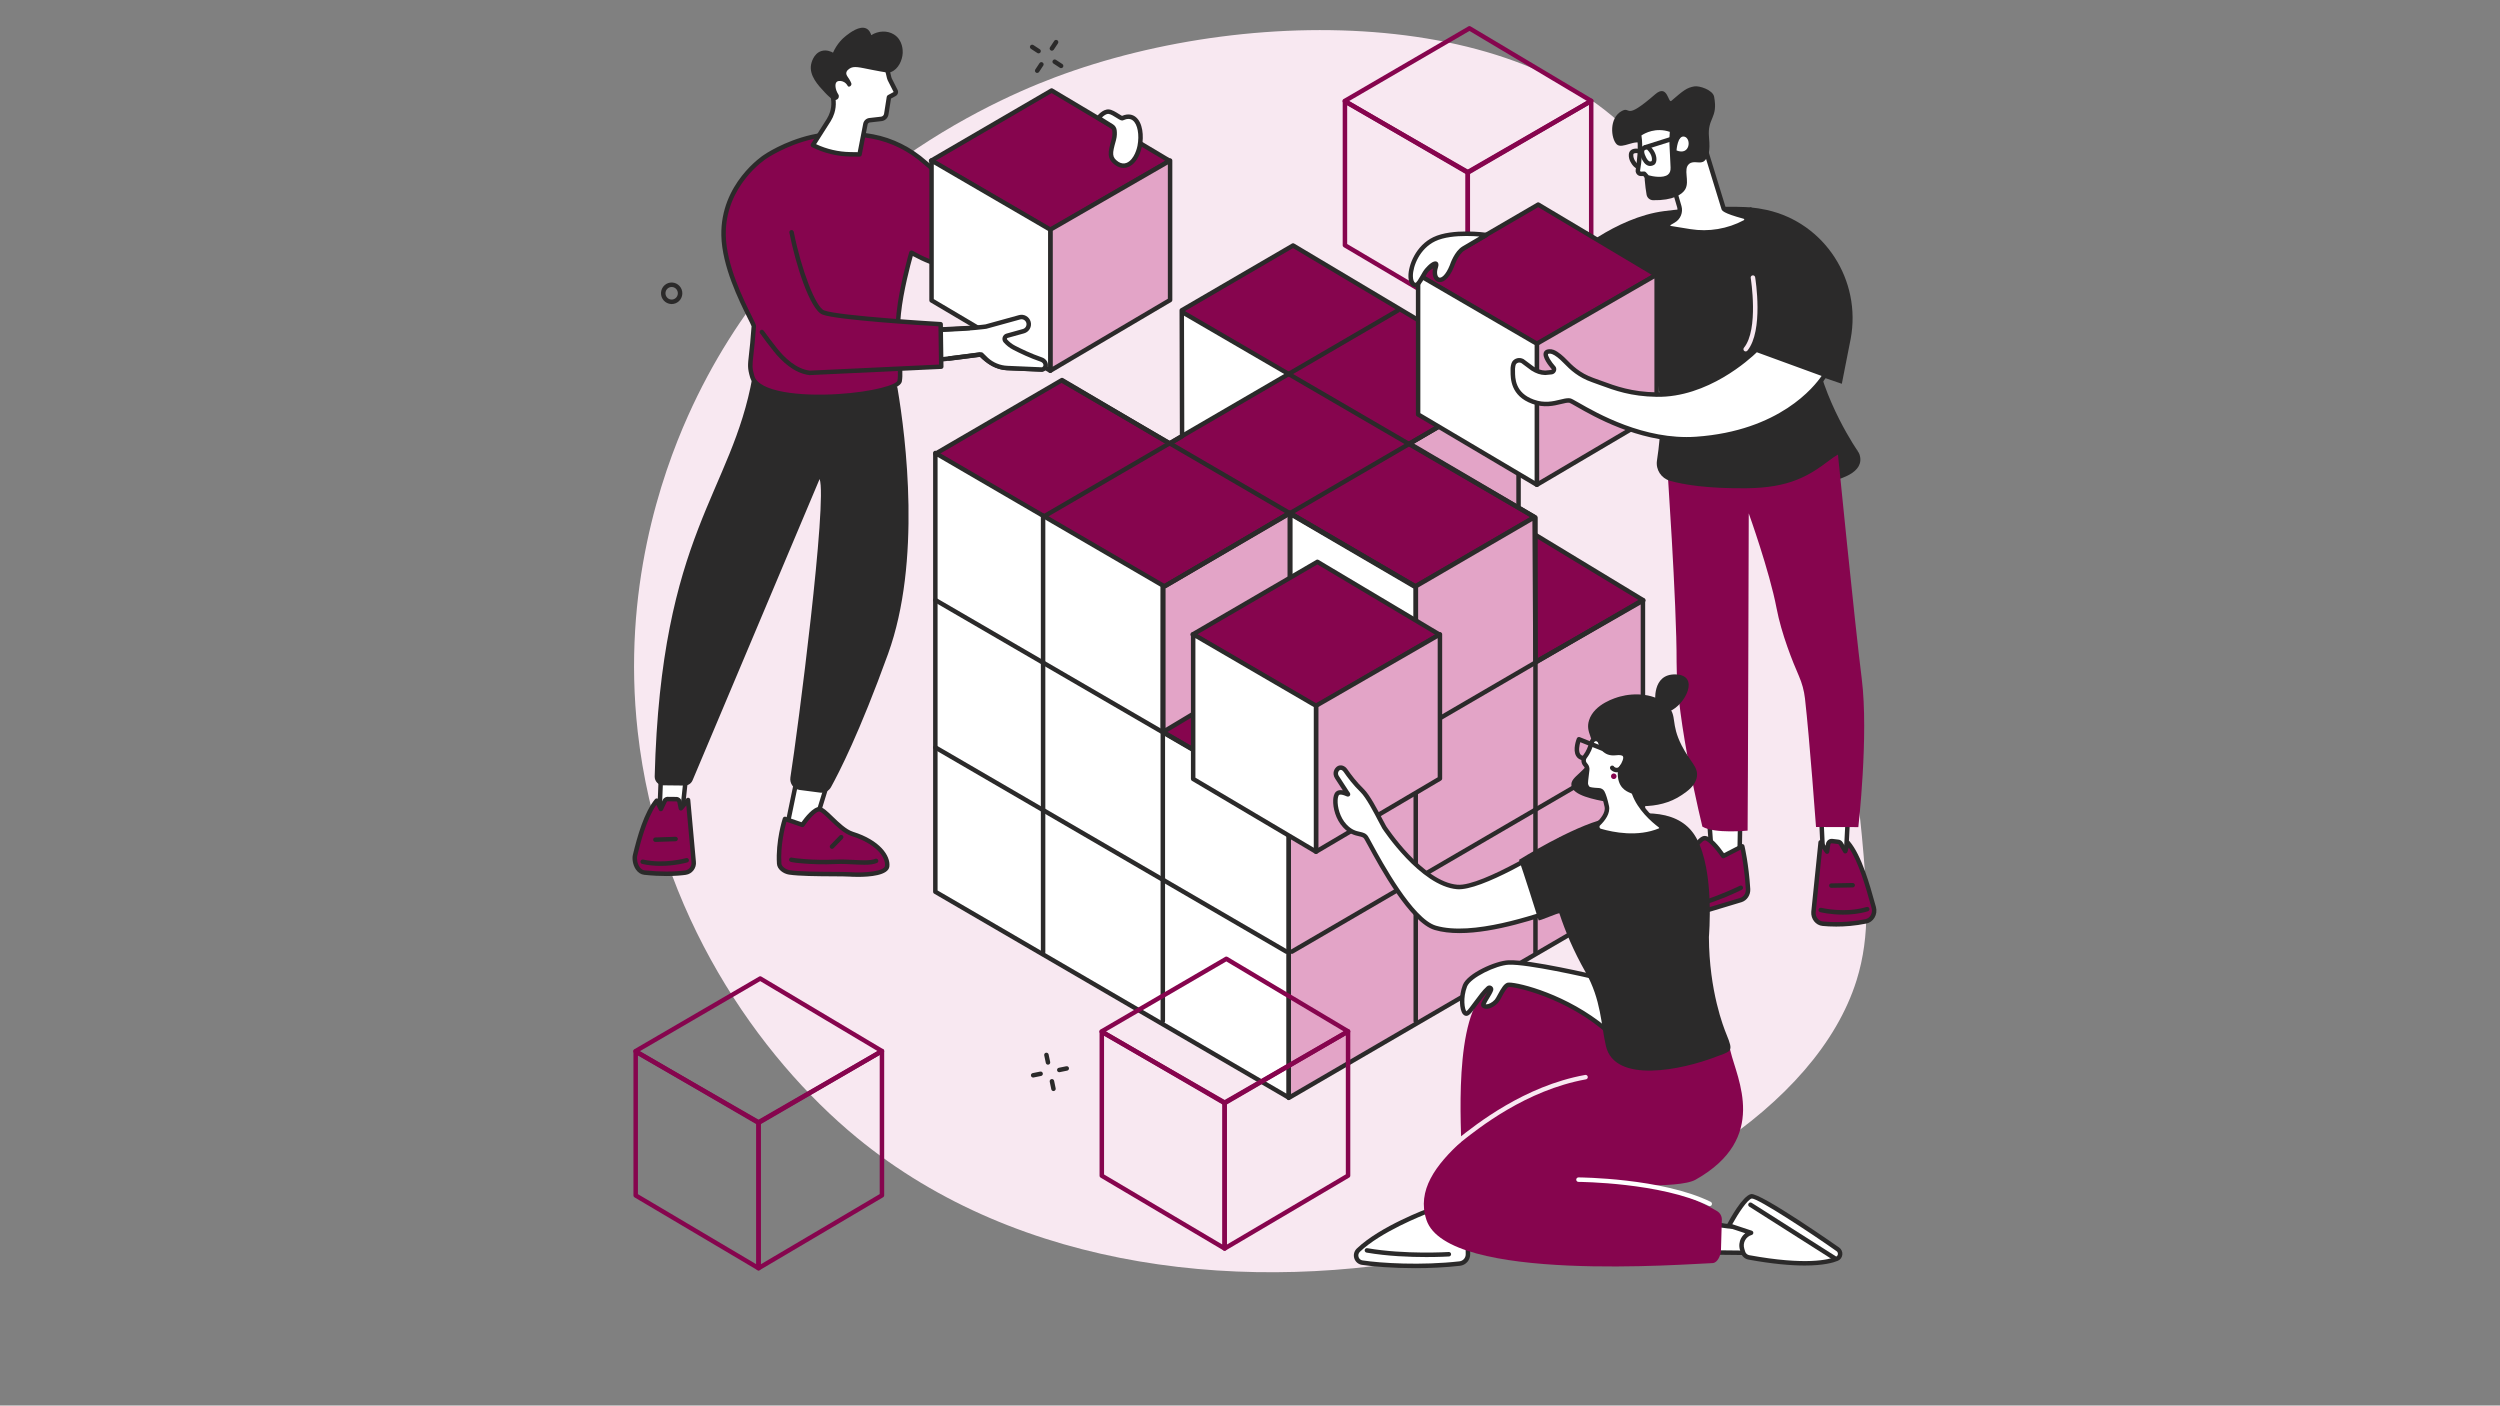 <svg xmlns="http://www.w3.org/2000/svg" xmlns:xlink="http://www.w3.org/1999/xlink" width="1366" zoomAndPan="magnify" viewBox="0 0 1024.5 576" height="768" preserveAspectRatio="xMidYMid meet" version="1.0"><rect x="0" y="0" width="1024.5" height="576" fill="#808080" stroke="none"/><defs><clipPath id="11f8d54d77"><path d="M 743 344 L 768.977 344 L 768.977 379 L 743 379 Z M 743 344 " clip-rule="nonzero"/></clipPath><clipPath id="077e59b887"><path d="M 742 343 L 768.977 343 L 768.977 380 L 742 380 Z M 742 343 " clip-rule="nonzero"/></clipPath></defs><path fill="#f8e8f1" d="M 281.934 170.453 C 271.004 194.871 254.828 241.613 261.328 299.754 C 269.672 374.348 310.973 433.156 351.148 466.203 C 484.461 575.859 728.504 505.02 760.824 401.723 C 766.684 382.98 765.035 364.91 763.008 342.668 C 756.559 271.93 731.477 249.758 708.617 174.652 C 687.82 106.301 699.426 99.758 679.977 69.371 C 637.793 3.453 516.008 0.133 432.215 31.734 C 400.027 43.871 321.926 81.105 281.934 170.453 " fill-opacity="1" fill-rule="nonzero"/><path fill="#e3a4c7" d="M 570.473 245.16 L 570.473 185.859 L 622.301 155.414 L 622.301 214.055 L 570.473 245.16 " fill-opacity="1" fill-rule="nonzero"/><path fill="#2b2a2a" d="M 571.391 186.383 L 571.391 243.531 L 621.383 213.535 L 621.383 157.023 Z M 570.469 246.078 C 570.316 246.078 570.156 246.035 570.02 245.961 C 569.73 245.793 569.551 245.488 569.551 245.156 L 569.551 185.855 C 569.551 185.527 569.723 185.227 570.008 185.062 L 621.836 154.621 C 622.121 154.457 622.473 154.453 622.758 154.613 C 623.043 154.781 623.223 155.082 623.223 155.414 L 623.223 214.051 C 623.223 214.375 623.051 214.676 622.777 214.844 L 570.945 245.949 C 570.801 246.035 570.637 246.078 570.469 246.078 " fill-opacity="1" fill-rule="nonzero"/><path fill="#86054e" d="M 528.363 329.285 L 579.609 299.98 L 529.07 269.336 L 477.332 299.699 L 528.363 329.285 " fill-opacity="1" fill-rule="nonzero"/><path fill="#86054e" d="M 622.195 275.312 L 673.445 246.008 L 622.91 215.363 L 571.168 245.73 L 622.195 275.312 " fill-opacity="1" fill-rule="nonzero"/><path fill="#2b2a2a" d="M 572.992 245.727 L 622.195 274.258 L 671.633 245.988 L 622.898 216.438 Z M 622.191 276.238 C 622.035 276.238 621.875 276.195 621.73 276.113 L 570.703 246.527 C 570.422 246.363 570.246 246.059 570.246 245.734 C 570.242 245.406 570.414 245.102 570.699 244.938 L 622.438 214.574 C 622.73 214.398 623.09 214.402 623.379 214.582 L 673.922 245.227 C 674.199 245.395 674.367 245.699 674.363 246.023 C 674.359 246.352 674.184 246.645 673.898 246.809 L 622.648 276.117 C 622.512 276.195 622.352 276.238 622.191 276.238 " fill-opacity="1" fill-rule="nonzero"/><path fill="#86054e" d="M 577.625 181.781 L 628.863 211.883 L 579.996 240.301 L 528.543 210.168 L 476.988 240.512 L 383.359 185.953 L 435.207 155.754 L 479.332 181.809 L 484.414 178.766 L 484.289 127.168 L 529.898 100.605 L 622.258 155.652 L 577.625 181.781 " fill-opacity="1" fill-rule="nonzero"/><path fill="#ffffff" d="M 484.418 178.762 L 528.125 153.133 L 484.473 127.883 L 484.418 178.762 " fill-opacity="1" fill-rule="nonzero"/><path fill="#2b2a2a" d="M 385.184 185.953 L 476.984 239.445 L 528.082 209.375 C 528.367 209.207 528.727 209.207 529.008 209.375 L 579.996 239.234 L 627.039 211.883 L 577.156 182.578 C 576.875 182.41 576.703 182.109 576.703 181.781 C 576.703 181.457 576.875 181.156 577.156 180.992 L 620.445 155.648 L 529.891 101.676 L 485.207 127.699 L 485.332 178.762 C 485.332 179.086 485.164 179.387 484.887 179.555 L 479.805 182.602 C 479.516 182.773 479.152 182.773 478.863 182.602 L 435.203 156.824 Z M 476.984 241.434 C 476.824 241.434 476.664 241.395 476.52 241.312 L 382.895 186.75 C 382.609 186.586 382.438 186.281 382.438 185.953 C 382.438 185.629 382.609 185.324 382.895 185.16 L 434.746 154.961 C 435.031 154.793 435.387 154.793 435.676 154.965 L 479.328 180.738 L 483.496 178.242 L 483.367 127.172 C 483.367 126.844 483.543 126.543 483.824 126.379 L 529.434 99.812 C 529.723 99.645 530.082 99.648 530.367 99.816 L 622.727 154.863 C 623.004 155.027 623.18 155.332 623.176 155.656 C 623.176 155.98 623.004 156.285 622.723 156.449 L 579.441 181.785 L 629.332 211.094 C 629.613 211.258 629.781 211.559 629.781 211.891 C 629.781 212.215 629.609 212.52 629.324 212.684 L 580.461 241.098 C 580.172 241.266 579.82 241.266 579.531 241.098 L 528.547 211.234 L 477.449 241.309 C 477.309 241.391 477.148 241.434 476.984 241.434 " fill-opacity="1" fill-rule="nonzero"/><path fill="#e3a4c7" d="M 528.125 449.918 L 528.125 330.391 L 580.379 299.973 L 580.031 240.355 L 628.883 211.918 L 629.234 271.348 L 673.277 246.129 L 673.277 365.422 L 528.125 449.918 " fill-opacity="1" fill-rule="nonzero"/><path fill="#2b2a2a" d="M 529.043 330.918 L 529.043 448.316 L 672.355 364.895 L 672.355 247.715 L 629.688 272.145 C 629.406 272.309 629.055 272.309 628.773 272.145 C 628.488 271.98 628.312 271.68 628.312 271.352 L 627.973 213.516 L 580.953 240.883 L 581.297 299.969 C 581.297 300.301 581.125 300.605 580.84 300.773 Z M 528.121 450.836 C 527.965 450.836 527.805 450.797 527.664 450.715 C 527.379 450.551 527.203 450.246 527.203 449.918 L 527.203 330.391 C 527.203 330.062 527.375 329.758 527.66 329.594 L 579.449 299.449 L 579.113 240.359 C 579.109 240.035 579.281 239.727 579.566 239.562 L 628.422 211.125 C 628.703 210.961 629.051 210.957 629.34 211.121 C 629.621 211.285 629.801 211.586 629.801 211.918 L 630.145 269.766 L 672.816 245.332 C 673.105 245.168 673.453 245.168 673.738 245.336 C 674.023 245.5 674.195 245.801 674.195 246.129 L 674.195 365.422 C 674.195 365.75 674.023 366.051 673.738 366.219 L 528.59 450.711 C 528.441 450.793 528.281 450.836 528.121 450.836 " fill-opacity="1" fill-rule="nonzero"/><path fill="#ffffff" d="M 528.039 449.734 L 528.039 329.867 L 476.535 299.91 L 476.602 239.977 L 476.375 239.844 L 383.301 185.637 L 383.301 365.438 L 528.039 449.734 " fill-opacity="1" fill-rule="nonzero"/><path fill="#2b2a2a" d="M 384.223 364.91 L 527.121 448.133 L 527.121 330.398 L 476.074 300.707 C 475.789 300.539 475.613 300.238 475.617 299.91 L 475.684 240.504 L 384.223 187.238 Z M 528.039 450.656 C 527.879 450.656 527.723 450.613 527.578 450.531 L 382.84 366.234 C 382.559 366.07 382.383 365.766 382.383 365.438 L 382.383 185.637 C 382.383 185.309 382.559 185.004 382.844 184.84 C 383.129 184.676 383.48 184.676 383.766 184.844 L 477.066 239.18 C 477.348 239.348 477.523 239.648 477.523 239.977 L 477.457 299.383 L 528.504 329.074 C 528.785 329.238 528.961 329.539 528.961 329.867 L 528.961 449.734 C 528.961 450.066 528.785 450.367 528.496 450.531 C 528.355 450.613 528.199 450.656 528.039 450.656 " fill-opacity="1" fill-rule="nonzero"/><path fill="#e3a4c7" d="M 476.715 299.91 L 476.715 240.609 L 528.547 210.168 L 528.547 268.805 L 476.715 299.91 " fill-opacity="1" fill-rule="nonzero"/><path fill="#2b2a2a" d="M 477.637 241.137 L 477.637 298.285 L 527.625 268.285 L 527.625 211.773 Z M 476.715 300.832 C 476.559 300.832 476.406 300.789 476.262 300.715 C 475.977 300.551 475.797 300.242 475.797 299.91 L 475.797 240.609 C 475.797 240.285 475.969 239.98 476.25 239.816 L 528.082 209.375 C 528.363 209.207 528.719 209.207 529.004 209.371 C 529.289 209.535 529.465 209.836 529.465 210.168 L 529.465 268.805 C 529.465 269.129 529.297 269.43 529.02 269.598 L 477.191 300.699 C 477.043 300.789 476.879 300.832 476.715 300.832 " fill-opacity="1" fill-rule="nonzero"/><path fill="#ffffff" d="M 580.23 299.977 L 580.23 240.691 L 528.781 210.617 L 528.781 269.418 L 580.23 299.977 " fill-opacity="1" fill-rule="nonzero"/><path fill="#2b2a2a" d="M 529.699 268.891 L 579.312 298.363 L 579.312 241.219 L 529.699 212.219 Z M 580.23 300.898 C 580.07 300.898 579.906 300.852 579.758 300.766 L 528.312 270.211 C 528.035 270.043 527.859 269.742 527.859 269.418 L 527.859 210.617 C 527.859 210.289 528.039 209.98 528.324 209.816 C 528.609 209.656 528.961 209.656 529.246 209.824 L 580.695 239.895 C 580.977 240.062 581.152 240.363 581.152 240.691 L 581.152 299.977 C 581.152 300.309 580.973 300.613 580.688 300.777 C 580.543 300.855 580.387 300.898 580.23 300.898 " fill-opacity="1" fill-rule="nonzero"/><path fill="#2b2a2a" d="M 527.191 390.906 C 527.035 390.906 526.871 390.863 526.727 390.781 L 382.875 307.105 C 382.434 306.848 382.285 306.285 382.543 305.848 C 382.797 305.406 383.359 305.258 383.801 305.512 L 527.656 389.191 C 528.094 389.445 528.242 390.012 527.984 390.449 C 527.816 390.742 527.508 390.906 527.191 390.906 " fill-opacity="1" fill-rule="nonzero"/><path fill="#2b2a2a" d="M 527.957 330.895 C 527.801 330.895 527.641 330.855 527.496 330.773 L 382.875 246.711 C 382.434 246.457 382.285 245.895 382.539 245.453 C 382.797 245.016 383.359 244.863 383.801 245.121 L 528.422 329.18 C 528.859 329.434 529.008 329.996 528.75 330.438 C 528.582 330.73 528.273 330.895 527.957 330.895 " fill-opacity="1" fill-rule="nonzero"/><path fill="#2b2a2a" d="M 476.523 419.379 C 476.016 419.379 475.602 418.965 475.602 418.457 L 475.602 240.113 C 475.602 239.602 476.016 239.195 476.523 239.195 C 477.031 239.195 477.445 239.602 477.445 240.113 L 477.445 418.457 C 477.445 418.965 477.031 419.379 476.523 419.379 " fill-opacity="1" fill-rule="nonzero"/><path fill="#2b2a2a" d="M 427.461 391.164 C 426.953 391.164 426.539 390.754 426.539 390.246 L 426.539 211.289 C 426.539 210.777 426.953 210.367 427.461 210.367 C 427.969 210.367 428.379 210.777 428.379 211.289 L 428.379 390.246 C 428.379 390.754 427.969 391.164 427.461 391.164 " fill-opacity="1" fill-rule="nonzero"/><path fill="#2b2a2a" d="M 529.395 390.906 C 529.082 390.906 528.77 390.742 528.602 390.449 C 528.344 390.008 528.492 389.449 528.93 389.191 L 672.691 305.426 C 673.129 305.168 673.691 305.32 673.949 305.754 C 674.203 306.195 674.055 306.762 673.613 307.012 L 529.859 390.781 C 529.711 390.863 529.555 390.906 529.395 390.906 " fill-opacity="1" fill-rule="nonzero"/><path fill="#2b2a2a" d="M 528.238 331.285 C 527.922 331.285 527.613 331.121 527.441 330.824 C 527.188 330.391 527.336 329.824 527.773 329.566 L 672.691 245.105 C 673.129 244.848 673.691 244.996 673.949 245.438 C 674.203 245.875 674.055 246.438 673.613 246.695 L 528.699 331.156 C 528.555 331.242 528.398 331.285 528.238 331.285 " fill-opacity="1" fill-rule="nonzero"/><path fill="#2b2a2a" d="M 580.168 419.379 C 579.66 419.379 579.25 418.965 579.25 418.457 L 579.25 241.094 C 579.25 240.586 579.66 240.176 580.168 240.176 C 580.68 240.176 581.09 240.586 581.09 241.094 L 581.09 418.457 C 581.09 418.965 580.68 419.379 580.168 419.379 " fill-opacity="1" fill-rule="nonzero"/><path fill="#2b2a2a" d="M 629.234 391.164 C 628.727 391.164 628.316 390.754 628.316 390.242 L 628.316 212.137 C 628.316 211.629 628.727 211.215 629.234 211.215 C 629.746 211.215 630.156 211.629 630.156 212.137 L 630.156 390.242 C 630.156 390.754 629.746 391.164 629.234 391.164 " fill-opacity="1" fill-rule="nonzero"/><path fill="#2b2a2a" d="M 579.5 240.879 C 579.344 240.879 579.184 240.836 579.035 240.75 L 434.941 156.895 C 434.504 156.637 434.355 156.074 434.609 155.637 C 434.863 155.195 435.426 155.047 435.867 155.301 L 579.965 239.164 C 580.398 239.418 580.551 239.98 580.293 240.422 C 580.125 240.715 579.816 240.879 579.5 240.879 " fill-opacity="1" fill-rule="nonzero"/><path fill="#2b2a2a" d="M 477.727 240.875 C 477.41 240.875 477.102 240.711 476.93 240.418 C 476.672 239.977 476.824 239.414 477.262 239.16 L 621.355 155.297 C 621.797 155.043 622.363 155.191 622.613 155.629 C 622.871 156.07 622.727 156.633 622.285 156.891 L 478.188 240.75 C 478.039 240.832 477.883 240.875 477.727 240.875 " fill-opacity="1" fill-rule="nonzero"/><path fill="#2b2a2a" d="M 428.66 212.051 C 428.344 212.051 428.035 211.887 427.863 211.594 C 427.609 211.152 427.758 210.59 428.195 210.336 L 572.293 126.477 C 572.73 126.219 573.293 126.371 573.551 126.809 C 573.805 127.246 573.656 127.812 573.215 128.066 L 429.121 211.926 C 428.977 212.012 428.816 212.051 428.66 212.051 " fill-opacity="1" fill-rule="nonzero"/><path fill="#2b2a2a" d="M 628.566 212.664 C 628.406 212.664 628.246 212.625 628.105 212.539 L 484.004 128.68 C 483.566 128.422 483.422 127.863 483.672 127.422 C 483.93 126.984 484.492 126.832 484.93 127.09 L 629.027 210.949 C 629.465 211.207 629.617 211.766 629.363 212.207 C 629.188 212.5 628.883 212.664 628.566 212.664 " fill-opacity="1" fill-rule="nonzero"/><path fill="#86054e" d="M 589.879 260.047 L 539.293 289.461 L 488.754 260.012 L 539.867 230.242 L 589.879 260.047 " fill-opacity="1" fill-rule="nonzero"/><path fill="#2b2a2a" d="M 490.578 260.012 L 539.293 288.395 L 588.066 260.039 L 539.859 231.309 Z M 539.293 290.379 C 539.133 290.379 538.973 290.34 538.832 290.254 L 488.289 260.805 C 488.008 260.641 487.832 260.336 487.832 260.012 C 487.832 259.68 488.008 259.379 488.289 259.215 L 539.406 229.445 C 539.695 229.273 540.051 229.277 540.336 229.453 L 590.348 259.258 C 590.629 259.422 590.801 259.727 590.801 260.051 C 590.797 260.379 590.621 260.68 590.34 260.844 L 539.754 290.258 C 539.613 290.34 539.453 290.379 539.293 290.379 " fill-opacity="1" fill-rule="nonzero"/><path fill="#e3a4c7" d="M 539.305 349.02 L 539.305 289.215 L 590.086 259.945 L 590.086 319.062 L 539.305 349.02 " fill-opacity="1" fill-rule="nonzero"/><path fill="#2b2a2a" d="M 540.223 289.75 L 540.223 347.41 L 589.164 318.535 L 589.164 261.535 Z M 539.305 349.941 C 539.145 349.941 538.988 349.902 538.848 349.82 C 538.562 349.656 538.383 349.348 538.383 349.02 L 538.383 289.215 C 538.383 288.887 538.559 288.586 538.844 288.422 L 589.629 259.145 C 589.91 258.984 590.262 258.984 590.547 259.148 C 590.832 259.312 591.004 259.613 591.004 259.945 L 591.004 319.062 C 591.004 319.387 590.832 319.688 590.555 319.852 L 539.773 349.812 C 539.629 349.898 539.465 349.941 539.305 349.941 " fill-opacity="1" fill-rule="nonzero"/><path fill="#ffffff" d="M 539.305 349.02 L 539.305 289.215 L 488.961 259.906 L 488.961 319.207 L 539.305 349.02 " fill-opacity="1" fill-rule="nonzero"/><path fill="#2b2a2a" d="M 489.879 318.684 L 538.383 347.406 L 538.383 289.746 L 489.879 261.504 Z M 539.305 349.941 C 539.141 349.941 538.98 349.898 538.836 349.812 L 488.492 319.996 C 488.211 319.832 488.039 319.531 488.039 319.207 L 488.039 259.906 C 488.039 259.574 488.215 259.273 488.504 259.109 C 488.785 258.945 489.141 258.945 489.426 259.113 L 539.766 288.422 C 540.051 288.586 540.223 288.887 540.223 289.215 L 540.223 349.02 C 540.223 349.348 540.043 349.656 539.758 349.82 C 539.621 349.902 539.461 349.941 539.305 349.941 " fill-opacity="1" fill-rule="nonzero"/><path fill="#86054e" d="M 262.25 430.766 L 310.84 459.082 L 359.613 430.723 L 311.531 402.062 Z M 310.84 461.066 C 310.68 461.066 310.52 461.023 310.375 460.941 L 259.961 431.562 C 259.676 431.395 259.504 431.094 259.504 430.766 C 259.504 430.441 259.676 430.137 259.961 429.973 L 311.074 400.203 C 311.363 400.035 311.719 400.035 312.008 400.207 L 361.895 429.941 C 362.176 430.109 362.348 430.41 362.344 430.734 C 362.344 431.062 362.168 431.363 361.887 431.527 L 311.301 460.941 C 311.16 461.023 311 461.066 310.84 461.066 " fill-opacity="1" fill-rule="nonzero"/><path fill="#86054e" d="M 311.77 460.434 L 311.77 518.094 L 360.504 489.328 L 360.504 432.324 Z M 310.848 520.625 C 310.691 520.625 310.535 520.586 310.395 520.504 C 310.105 520.34 309.93 520.035 309.93 519.703 L 309.93 459.898 C 309.93 459.57 310.105 459.27 310.391 459.105 L 360.965 429.934 C 361.25 429.77 361.602 429.77 361.883 429.934 C 362.168 430.098 362.344 430.402 362.344 430.734 L 362.344 489.852 C 362.344 490.176 362.172 490.477 361.891 490.645 L 311.316 520.5 C 311.172 520.582 311.012 520.625 310.848 520.625 " fill-opacity="1" fill-rule="nonzero"/><path fill="#86054e" d="M 261.426 489.367 L 309.93 518.09 L 309.93 460.434 L 261.426 432.547 Z M 310.848 520.625 C 310.688 520.625 310.523 520.582 310.379 520.496 L 260.039 490.684 C 259.758 490.516 259.586 490.219 259.586 489.891 L 259.586 430.957 C 259.586 430.629 259.762 430.324 260.047 430.16 C 260.328 429.992 260.68 429.992 260.965 430.156 L 311.309 459.105 C 311.594 459.27 311.77 459.57 311.77 459.898 L 311.77 519.703 C 311.77 520.035 311.594 520.34 311.305 520.504 C 311.164 520.586 311.008 520.625 310.848 520.625 " fill-opacity="1" fill-rule="nonzero"/><path fill="#86054e" d="M 453.262 422.691 L 501.852 451.008 L 550.621 422.645 L 502.547 393.992 Z M 501.852 452.992 C 501.695 452.992 501.531 452.949 501.391 452.867 L 450.973 423.488 C 450.688 423.32 450.516 423.02 450.516 422.691 C 450.516 422.367 450.688 422.062 450.973 421.898 L 502.086 392.125 C 502.375 391.961 502.734 391.961 503.023 392.133 L 552.906 421.867 C 553.191 422.035 553.359 422.336 553.355 422.66 C 553.355 422.988 553.18 423.289 552.898 423.449 L 502.316 452.867 C 502.172 452.949 502.012 452.992 501.852 452.992 " fill-opacity="1" fill-rule="nonzero"/><path fill="#86054e" d="M 502.781 452.355 L 502.781 510.016 L 551.516 481.25 L 551.516 424.25 Z M 501.863 512.551 C 501.703 512.551 501.547 512.508 501.406 512.43 C 501.121 512.266 500.941 511.961 500.941 511.629 L 500.941 451.824 C 500.941 451.496 501.117 451.191 501.402 451.027 L 551.977 421.859 C 552.262 421.695 552.613 421.695 552.898 421.859 C 553.18 422.027 553.355 422.328 553.355 422.656 L 553.355 481.773 C 553.355 482.102 553.188 482.402 552.906 482.566 L 502.328 512.422 C 502.188 512.508 502.027 512.551 501.863 512.551 " fill-opacity="1" fill-rule="nonzero"/><path fill="#86054e" d="M 452.441 481.293 L 500.941 510.016 L 500.941 452.359 L 452.441 424.469 Z M 501.863 512.551 C 501.699 512.551 501.539 512.508 501.395 512.422 L 451.051 482.609 C 450.773 482.441 450.598 482.141 450.598 481.816 L 450.598 422.879 C 450.598 422.551 450.777 422.246 451.059 422.082 C 451.344 421.918 451.695 421.918 451.977 422.082 L 502.32 451.027 C 502.605 451.191 502.781 451.496 502.781 451.824 L 502.781 511.629 C 502.781 511.961 502.605 512.266 502.316 512.43 C 502.176 512.508 502.02 512.551 501.863 512.551 " fill-opacity="1" fill-rule="nonzero"/><path fill="#86054e" d="M 552.898 41.383 L 601.488 69.699 L 650.262 41.336 L 602.18 12.68 Z M 601.488 71.684 C 601.328 71.684 601.168 71.637 601.027 71.555 L 550.609 42.176 C 550.324 42.012 550.152 41.707 550.152 41.383 C 550.152 41.051 550.324 40.754 550.609 40.586 L 601.723 10.816 C 602.012 10.648 602.371 10.648 602.66 10.824 L 652.547 40.555 C 652.824 40.723 652.996 41.027 652.996 41.352 C 652.992 41.68 652.816 41.977 652.539 42.141 L 601.953 71.555 C 601.809 71.637 601.648 71.684 601.488 71.684 " fill-opacity="1" fill-rule="nonzero"/><path fill="#86054e" d="M 602.418 71.047 L 602.418 128.711 L 651.156 99.941 L 651.156 42.941 Z M 601.496 131.238 C 601.34 131.238 601.184 131.199 601.043 131.121 C 600.754 130.953 600.578 130.652 600.578 130.32 L 600.578 70.516 C 600.578 70.188 600.75 69.887 601.035 69.723 L 651.613 40.551 C 651.898 40.387 652.25 40.387 652.531 40.551 C 652.82 40.715 652.996 41.02 652.996 41.348 L 652.996 100.465 C 652.996 100.793 652.824 101.094 652.539 101.258 L 601.965 131.113 C 601.82 131.199 601.66 131.238 601.496 131.238 " fill-opacity="1" fill-rule="nonzero"/><path fill="#86054e" d="M 552.074 99.984 L 600.578 128.703 L 600.578 71.051 L 552.074 43.16 Z M 601.496 131.238 C 601.336 131.238 601.172 131.199 601.031 131.109 L 550.684 101.297 C 550.406 101.133 550.234 100.832 550.234 100.508 L 550.234 41.57 C 550.234 41.242 550.41 40.941 550.695 40.773 C 550.98 40.609 551.328 40.609 551.613 40.773 L 601.953 69.719 C 602.242 69.883 602.418 70.188 602.418 70.516 L 602.418 130.32 C 602.418 130.648 602.238 130.953 601.953 131.121 C 601.812 131.199 601.656 131.238 601.496 131.238 " fill-opacity="1" fill-rule="nonzero"/><path fill="#ffffff" d="M 382 147.75 C 376.969 148.316 382.422 135.184 382.422 135.184 L 402.402 134.16 L 417.527 129.988 C 419.082 129.559 420.695 130.457 421.148 132.008 C 421.613 133.59 420.695 135.246 419.109 135.688 L 412.352 137.57 C 411.418 137.828 411.078 138.984 411.727 139.715 C 412.73 140.84 413.926 141.773 415.266 142.465 C 417.695 143.727 421.961 145.797 426.426 147.324 C 428.52 148.035 428.91 150.688 426.82 151.414 L 412.453 150.801 C 408.812 150.645 404.262 147.949 401.828 145.234 C 401.828 145.234 390.656 146.77 382 147.75 " fill-opacity="1" fill-rule="nonzero"/><path fill="#2b2a2a" d="M 401.828 144.312 C 402.09 144.312 402.34 144.422 402.516 144.617 C 404.73 147.086 409.066 149.73 412.492 149.879 L 426.668 150.48 C 427.074 150.297 427.289 149.992 427.289 149.59 C 427.289 149.09 426.93 148.461 426.133 148.188 C 421.742 146.691 417.57 144.695 414.844 143.281 C 413.406 142.535 412.129 141.539 411.043 140.32 C 410.523 139.742 410.344 138.949 410.566 138.203 C 410.781 137.457 411.359 136.891 412.109 136.68 L 418.863 134.797 C 419.391 134.648 419.828 134.305 420.094 133.824 C 420.359 133.344 420.422 132.793 420.266 132.262 C 419.957 131.199 418.84 130.578 417.773 130.871 L 402.648 135.043 C 402.586 135.062 402.52 135.07 402.453 135.074 L 383.055 136.066 C 381.574 139.801 380.086 145.23 381.121 146.602 C 381.191 146.699 381.34 146.895 381.898 146.832 C 390.445 145.867 401.594 144.336 401.703 144.32 C 401.746 144.316 401.789 144.312 401.828 144.312 Z M 426.82 152.332 C 426.809 152.332 426.793 152.332 426.781 152.328 L 412.414 151.715 C 408.535 151.547 404 148.82 401.48 146.207 C 399.262 146.512 389.672 147.805 382.105 148.66 L 382.004 147.746 L 382.105 148.66 C 380.781 148.809 380.039 148.227 379.652 147.711 C 377.551 144.918 380.883 136.488 381.57 134.824 C 381.711 134.496 382.02 134.277 382.375 134.258 L 402.258 133.242 L 417.285 129.098 C 419.312 128.539 421.441 129.727 422.031 131.742 C 422.328 132.75 422.211 133.805 421.703 134.719 C 421.195 135.633 420.363 136.289 419.355 136.566 L 412.602 138.453 C 412.418 138.504 412.352 138.645 412.332 138.719 C 412.305 138.801 412.285 138.953 412.414 139.098 C 413.352 140.148 414.453 141.004 415.688 141.648 C 417.879 142.777 422.219 144.91 426.727 146.445 C 428.16 146.938 429.125 148.199 429.129 149.586 C 429.133 150.82 428.363 151.848 427.125 152.281 C 427.027 152.312 426.926 152.332 426.82 152.332 " fill-opacity="1" fill-rule="nonzero"/><path fill="#86054e" d="M 332.777 56.129 C 321.449 58.723 313.438 64.32 313.438 64.32 C 313.438 64.32 296.109 75.371 296.52 96.457 C 296.84 112.816 309.008 132.289 308.914 133.688 C 307.844 149.301 306.648 148.766 308.262 154.332 C 312.184 167.836 367.703 162.266 368.691 156.074 C 369.586 150.461 367.008 141.07 368.301 128.445 C 369.445 117.285 373.5 103.547 373.5 103.547 C 391.547 113.875 410.297 112.551 427.355 100.453 C 447.465 86.191 462.727 54.473 462.727 54.473 L 451.625 48.047 C 451.625 48.047 427.68 75.613 407.574 77.77 C 395.598 79.055 385.227 72.051 379.176 66.668 C 373.078 61.242 365.672 57.453 357.648 55.945 C 350.59 54.613 341.836 54.051 332.777 56.129 " fill-opacity="1" fill-rule="nonzero"/><path fill="#2b2a2a" d="M 308 133.75 Z M 332.777 56.129 L 332.984 57.023 C 321.977 59.551 314.043 65.023 313.965 65.074 C 313.762 65.207 297.043 76.137 297.441 96.438 C 297.68 108.645 304.652 122.672 308.004 129.41 C 309.566 132.551 309.867 133.215 309.832 133.75 C 309.445 139.371 309.051 142.852 308.762 145.391 C 308.266 149.77 308.16 150.684 309.145 154.074 C 311.027 160.551 327.664 162.465 343.32 161.492 C 358.074 160.57 367.512 157.629 367.781 155.93 C 368.152 153.613 367.887 150.453 367.582 146.793 C 367.164 141.809 366.641 135.602 367.387 128.352 C 368.527 117.23 372.574 103.426 372.617 103.285 C 372.695 103.02 372.895 102.801 373.156 102.695 C 373.414 102.59 373.711 102.609 373.953 102.75 C 391.543 112.812 409.824 111.758 426.82 99.703 C 444.789 86.961 459.047 59.742 461.52 54.836 L 451.816 49.219 C 448.164 53.305 426.531 76.664 407.672 78.684 C 395.602 79.977 385.184 73.238 378.566 67.355 C 372.465 61.93 365.172 58.293 357.477 56.848 C 348.832 55.219 340.59 55.281 332.984 57.023 Z M 335.582 163.574 C 322.121 163.578 309.312 161.25 307.379 154.59 C 306.293 150.844 306.426 149.645 306.934 145.18 C 307.219 142.672 307.609 139.238 307.988 133.707 C 307.875 133.281 307.137 131.797 306.355 130.234 C 302.945 123.371 295.848 109.094 295.602 96.473 C 295.184 75.121 312.766 63.66 312.941 63.547 C 313.242 63.336 321.199 57.84 332.57 55.23 C 340.426 53.43 348.922 53.367 357.82 55.039 C 365.84 56.547 373.438 60.332 379.789 65.984 C 386.125 71.617 396.074 78.078 407.477 76.855 C 426.996 74.766 450.691 47.715 450.93 47.445 C 451.219 47.109 451.703 47.031 452.086 47.254 L 463.188 53.68 C 463.605 53.918 463.762 54.441 463.555 54.871 C 463.402 55.191 447.957 86.973 427.887 101.207 C 410.59 113.469 392.004 114.746 374.062 104.918 C 373.09 108.402 370.152 119.41 369.215 128.539 C 368.488 135.621 369.004 141.73 369.414 146.641 C 369.742 150.574 370.004 153.684 369.598 156.223 C 368.902 160.594 352.18 162.781 343.438 163.328 C 340.844 163.488 338.199 163.574 335.582 163.574 " fill-opacity="1" fill-rule="nonzero"/><path fill="#86054e" d="M 321.734 65.852 C 321.734 65.852 309.398 71.09 302.883 92.41 C 299.289 104.18 299.949 120.961 317.68 143.266 C 321.227 147.727 326.207 152.164 331.832 152.809 L 385.719 150.27 L 385.48 132.863 C 385.48 132.863 343.688 130.449 337.406 128.066 C 331.844 125.957 323.785 98.473 322.949 84.984 L 321.734 65.852 " fill-opacity="1" fill-rule="nonzero"/><path fill="#2b2a2a" d="M 331.832 153.727 C 331.797 153.727 331.762 153.723 331.727 153.719 C 325.445 153.004 320.227 147.949 316.961 143.836 C 315.043 141.426 313.195 138.984 311.469 136.582 C 311.176 136.172 311.27 135.598 311.68 135.301 C 312.094 135.004 312.668 135.098 312.965 135.512 C 314.672 137.887 316.504 140.305 318.398 142.691 C 321.438 146.516 326.238 151.207 331.863 151.883 L 384.789 149.391 L 384.57 133.727 C 378.418 133.359 342.992 131.168 337.082 128.926 C 331.871 126.949 325.992 108.105 323.48 95.352 C 323.383 94.852 323.707 94.371 324.203 94.27 C 324.703 94.172 325.188 94.5 325.285 94.996 C 328.348 110.543 334.281 125.898 337.734 127.203 C 343.812 129.512 385.117 131.918 385.535 131.941 C 386.016 131.969 386.395 132.367 386.398 132.848 L 386.641 150.254 C 386.648 150.75 386.258 151.164 385.766 151.184 L 331.875 153.723 C 331.859 153.727 331.844 153.727 331.832 153.727 " fill-opacity="1" fill-rule="nonzero"/><path fill="#ffffff" d="M 326.633 318.871 L 322.707 337.895 L 332.992 340.832 L 338.676 322.312 L 326.633 318.871 " fill-opacity="1" fill-rule="nonzero"/><path fill="#2b2a2a" d="M 323.781 337.246 L 332.375 339.699 L 337.523 322.938 L 327.336 320.031 Z M 332.992 341.754 C 332.906 341.754 332.82 341.742 332.738 341.719 L 322.453 338.781 C 321.992 338.645 321.707 338.18 321.805 337.707 L 325.734 318.684 C 325.785 318.434 325.941 318.219 326.16 318.082 C 326.379 317.953 326.641 317.918 326.887 317.984 L 338.93 321.426 C 339.168 321.492 339.367 321.656 339.484 321.871 C 339.602 322.09 339.629 322.344 339.555 322.582 L 333.867 341.102 C 333.75 341.496 333.383 341.754 332.992 341.754 " fill-opacity="1" fill-rule="nonzero"/><path fill="#86054e" d="M 319.305 353.93 C 319.422 355.758 321.641 357.227 323.434 357.5 C 329.672 358.453 344.328 358.047 348.309 358.328 C 353.477 358.688 363.184 358.297 363.559 354.973 C 364.016 350.914 359.684 345 349.316 341.754 C 343.953 340.078 338.281 331.773 335.773 331.625 C 333.262 331.477 328.82 338.035 328.82 338.035 L 321.676 335.586 C 321.676 335.586 318.715 344.645 319.305 353.93 " fill-opacity="1" fill-rule="nonzero"/><path fill="#2b2a2a" d="M 322.285 336.766 C 321.582 339.254 319.758 346.539 320.227 353.871 C 320.305 355.125 322.09 356.363 323.574 356.59 C 327.586 357.203 335.426 357.246 341.152 357.281 C 344.273 357.297 346.969 357.312 348.375 357.41 C 354.938 357.867 362.41 356.938 362.645 354.871 C 363.078 351.039 358.543 345.605 349.043 342.637 C 345.863 341.641 342.656 338.539 340.074 336.047 C 338.48 334.508 336.5 332.59 335.719 332.543 C 334.508 332.48 331.578 335.605 329.582 338.555 C 329.352 338.895 328.918 339.043 328.523 338.906 Z M 351.645 359.348 C 349.785 359.348 348.43 359.258 348.246 359.246 C 346.898 359.152 344.23 359.137 341.141 359.121 C 335.039 359.082 327.441 359.043 323.297 358.41 C 321.047 358.066 318.531 356.277 318.387 353.984 L 318.387 353.988 C 317.793 344.633 320.68 335.676 320.801 335.301 C 320.879 335.062 321.047 334.871 321.266 334.762 C 321.484 334.652 321.742 334.637 321.977 334.715 L 328.461 336.941 C 329.785 335.078 333.293 330.555 335.828 330.707 C 337.289 330.793 338.992 332.441 341.352 334.723 C 343.793 337.082 346.828 340.016 349.59 340.879 C 360.531 344.301 364.973 350.637 364.473 355.074 C 364.051 358.789 356.285 359.348 351.645 359.348 " fill-opacity="1" fill-rule="nonzero"/><path fill="#2b2a2a" d="M 354.254 354.391 C 352.879 354.391 351.375 354.309 349.785 354.227 C 347.441 354.105 345.023 353.977 342.648 354.086 C 337.195 354.34 332.531 354.121 329.578 353.891 C 323.918 353.461 323.711 353.125 323.508 352.809 C 323.332 352.527 323.316 352.168 323.477 351.879 C 323.707 351.445 324.234 351.273 324.676 351.477 C 325.699 351.719 333.266 352.676 342.566 352.246 C 345.027 352.137 347.496 352.262 349.879 352.391 C 353.43 352.578 356.781 352.754 358.656 351.945 C 359.125 351.746 359.664 351.965 359.867 352.426 C 360.066 352.895 359.852 353.438 359.383 353.637 C 358.031 354.219 356.281 354.391 354.254 354.391 " fill-opacity="1" fill-rule="nonzero"/><path fill="#2b2a2a" d="M 340.949 347.867 C 340.719 347.867 340.484 347.777 340.309 347.605 C 339.941 347.254 339.934 346.672 340.285 346.309 L 344.051 342.418 C 344.406 342.055 344.988 342.047 345.352 342.398 C 345.715 342.754 345.727 343.336 345.371 343.699 L 341.609 347.586 C 341.43 347.773 341.188 347.867 340.949 347.867 " fill-opacity="1" fill-rule="nonzero"/><path fill="#ffffff" d="M 270.859 317.965 L 270.34 331.234 L 279.52 333.473 L 281.152 318.062 L 270.859 317.965 " fill-opacity="1" fill-rule="nonzero"/><path fill="#2b2a2a" d="M 271.285 330.52 L 278.715 332.328 L 280.133 318.973 L 271.746 318.895 Z M 279.52 334.391 C 279.445 334.391 279.371 334.383 279.301 334.367 L 270.121 332.129 C 269.695 332.023 269.402 331.637 269.418 331.199 L 269.941 317.93 C 269.961 317.434 270.398 317.043 270.871 317.043 L 281.16 317.141 C 281.422 317.141 281.668 317.254 281.84 317.449 C 282.012 317.641 282.094 317.898 282.066 318.156 L 280.434 333.566 C 280.402 333.832 280.266 334.074 280.047 334.223 C 279.891 334.332 279.703 334.391 279.52 334.391 " fill-opacity="1" fill-rule="nonzero"/><path fill="#86054e" d="M 280.918 357.598 C 277.238 358.121 271.234 358.344 264.125 357.59 C 260.938 357.254 259.695 352.781 260.254 350.48 C 261.812 344.066 264.523 333.727 269.137 328.094 L 270.828 331.535 L 272.426 328.176 C 272.645 327.785 273.031 327.516 273.477 327.461 L 276.926 327.496 C 277.648 327.398 278.32 327.883 278.473 328.609 L 279.023 331.262 L 281.965 327.836 L 284.262 353.129 C 284.543 355.297 283.055 357.293 280.918 357.598 " fill-opacity="1" fill-rule="nonzero"/><path fill="#2b2a2a" d="M 268.969 329.84 C 264.746 335.898 262.254 346.152 261.148 350.695 C 260.863 351.871 261.156 353.926 262.145 355.324 C 262.715 356.137 263.414 356.59 264.223 356.676 C 270.199 357.309 276.391 357.312 280.789 356.688 C 282.418 356.457 283.566 354.91 283.352 353.246 L 281.246 330.082 L 279.723 331.859 C 279.492 332.125 279.133 332.238 278.793 332.152 C 278.453 332.062 278.195 331.789 278.121 331.449 L 277.57 328.793 C 277.52 328.543 277.289 328.375 277.039 328.406 C 277 328.41 276.957 328.414 276.914 328.414 L 273.547 328.379 C 273.414 328.41 273.301 328.5 273.234 328.621 L 271.66 331.93 C 271.508 332.25 271.188 332.453 270.836 332.453 C 270.832 332.453 270.832 332.453 270.828 332.453 C 270.477 332.453 270.156 332.254 270.004 331.941 Z M 280.918 357.598 L 280.922 357.598 Z M 273.066 359 C 270.527 359 267.496 358.871 264.027 358.504 C 262.688 358.363 261.516 357.629 260.641 356.387 C 259.289 354.465 258.973 351.852 259.359 350.262 C 261.238 342.531 263.969 332.953 268.422 327.508 C 268.621 327.266 268.926 327.141 269.238 327.18 C 269.551 327.215 269.824 327.406 269.961 327.688 L 270.816 329.426 L 271.598 327.781 C 271.977 327.086 272.629 326.641 273.359 326.547 C 273.398 326.543 273.445 326.543 273.484 326.539 L 276.879 326.574 C 278.043 326.461 279.129 327.262 279.371 328.422 L 279.543 329.242 L 281.266 327.234 C 281.508 326.957 281.895 326.848 282.246 326.961 C 282.598 327.07 282.848 327.383 282.883 327.754 L 285.18 353.047 C 285.52 355.668 283.668 358.133 281.047 358.508 C 279.723 358.699 276.988 359 273.066 359 " fill-opacity="1" fill-rule="nonzero"/><path fill="#2b2a2a" d="M 270.688 354.848 C 268.309 354.848 265.73 354.633 263.16 354.039 C 262.664 353.926 262.355 353.434 262.469 352.938 C 262.586 352.441 263.078 352.133 263.574 352.246 C 272.105 354.215 281.066 351.684 281.156 351.656 C 281.648 351.516 282.156 351.801 282.297 352.285 C 282.438 352.773 282.156 353.281 281.668 353.426 C 281.395 353.504 276.656 354.848 270.688 354.848 " fill-opacity="1" fill-rule="nonzero"/><path fill="#2b2a2a" d="M 268.586 345.027 C 268.09 345.027 267.684 344.633 267.664 344.137 C 267.648 343.629 268.047 343.203 268.555 343.188 L 276.828 342.91 C 277.332 342.898 277.762 343.293 277.777 343.797 C 277.797 344.309 277.398 344.73 276.891 344.75 L 268.617 345.027 C 268.605 345.027 268.594 345.027 268.586 345.027 " fill-opacity="1" fill-rule="nonzero"/><path fill="#2b2a2a" d="M 367.793 159.039 C 371.273 179.602 377.605 230.137 363.938 267.934 C 352.176 300.465 343.781 316.664 340.555 322.547 C 339.672 324.156 337.91 325.055 336.109 324.82 L 327.727 323.73 C 325.242 323.406 323.512 321.07 323.906 318.57 C 326.965 299.215 339.113 205.004 335.879 196.297 L 283.812 319.785 C 283.25 321.098 281.965 321.938 280.555 321.922 L 271.762 321.824 C 269.801 321.805 268.238 320.156 268.289 318.172 C 270.887 218.223 299.891 202.137 308.387 154.352 C 308.406 154.238 311.172 157.598 311.273 157.66 C 319.781 162.633 324.039 162.246 337.094 162.965 C 351.211 163.742 364.328 158.367 367.418 158.512 C 367.656 158.523 367.754 158.801 367.793 159.039 " fill-opacity="1" fill-rule="nonzero"/><path fill="#ffffff" d="M 352.238 63.297 L 354.645 50.844 C 354.816 50.004 355.5 49.375 356.34 49.277 L 361.18 48.723 C 362.211 48.602 363.039 47.805 363.199 46.766 L 364.297 39.82 C 364.297 39.809 364.305 39.801 364.312 39.797 L 366.613 38.539 C 367.07 38.289 367.246 37.715 367.008 37.25 L 364.586 32.465 C 364.117 31.535 363.469 26.281 362.434 26.332 C 362.434 26.332 345.023 20.215 339.902 27.504 C 338.543 29.438 338.395 31.988 339.312 34.172 L 340.484 36.949 C 341.703 39.844 341.973 43.09 341.043 46.094 C 340.711 47.16 340.246 48.195 339.652 49.164 L 333.109 59.457 C 337.859 61.863 343.09 63.156 348.406 63.238 L 352.238 63.297 " fill-opacity="1" fill-rule="nonzero"/><path fill="#2b2a2a" d="M 334.434 59.082 C 338.801 61.129 343.613 62.242 348.422 62.316 L 351.48 62.363 L 353.742 50.668 C 353.996 49.426 354.996 48.504 356.234 48.363 L 361.074 47.805 C 361.695 47.734 362.195 47.246 362.293 46.621 L 363.387 39.676 C 363.43 39.395 363.621 39.125 363.871 38.984 L 366.172 37.73 C 366.191 37.719 366.203 37.688 366.188 37.66 L 363.766 32.883 C 363.566 32.488 363.41 31.805 363.148 30.641 C 362.934 29.684 362.504 27.742 362.156 27.207 C 362.148 27.207 362.141 27.203 362.133 27.199 C 361.965 27.141 345.316 21.398 340.652 28.035 C 339.527 29.641 339.336 31.855 340.16 33.812 L 341.332 36.594 C 342.68 39.785 342.887 43.258 341.922 46.363 C 341.566 47.512 341.062 48.617 340.434 49.641 Z M 352.238 64.211 C 352.234 64.211 352.23 64.211 352.223 64.211 L 348.395 64.156 C 342.969 64.074 337.543 62.73 332.691 60.277 C 332.461 60.16 332.289 59.949 332.219 59.699 C 332.152 59.449 332.191 59.184 332.332 58.965 L 338.875 48.664 C 339.418 47.781 339.852 46.82 340.164 45.816 C 341.004 43.121 340.812 40.102 339.637 37.309 L 338.465 34.527 C 337.398 31.992 337.66 29.102 339.148 26.977 C 344.426 19.461 360.863 24.82 362.613 25.418 C 363.902 25.57 364.367 27.648 364.945 30.242 C 365.098 30.914 365.305 31.836 365.41 32.051 L 367.828 36.832 C 368.297 37.75 367.953 38.855 367.055 39.344 L 365.137 40.395 L 364.109 46.906 C 363.883 48.348 362.723 49.469 361.285 49.637 L 356.445 50.188 C 356 50.242 355.637 50.578 355.547 51.027 L 353.141 63.469 C 353.059 63.902 352.68 64.211 352.238 64.211 " fill-opacity="1" fill-rule="nonzero"/><path fill="#2b2a2a" d="M 348.855 34.078 C 347.961 31.836 346.566 30.996 346.828 29.723 C 346.984 28.957 347.645 28.469 348.02 28.195 C 349.883 26.832 352.332 27.668 357.25 28.602 C 363.359 29.762 364.055 29.949 365.207 29.488 C 368.137 28.316 369.801 24.684 369.93 21.688 C 369.965 20.848 370.039 16.395 366.293 14.094 C 363.586 12.438 359.961 12.562 357.035 14.402 C 356.777 13.535 356.246 12.316 355.082 11.719 C 352.324 10.293 348.211 13.488 346.77 14.602 C 345.438 15.637 343.066 17.789 341.367 21.582 C 340.824 21.273 338.781 20.207 336.562 20.922 C 333.258 21.988 332.445 26.062 332.375 26.449 C 331.547 30.953 335.215 34.879 337.984 37.848 C 339.512 39.484 340.312 40.105 341.207 40.707 C 341.738 41.07 342.422 41.094 342.98 40.785 C 342.992 40.777 343 40.773 343.012 40.766 C 343.742 40.355 343.988 39.41 343.547 38.691 L 343.406 38.465 C 342.879 37.602 342.52 36.641 342.406 35.633 C 342.32 34.828 342.383 33.984 342.895 33.551 C 343.719 32.852 345.125 33.312 345.328 33.379 C 346.355 33.719 347.004 34.488 347.398 35.219 C 347.828 36.004 349.254 35.07 348.855 34.078 " fill-opacity="1" fill-rule="nonzero"/><path fill="#86054e" d="M 479.297 65.91 L 430.402 94.344 L 381.547 65.875 L 430.957 37.098 L 479.297 65.91 " fill-opacity="1" fill-rule="nonzero"/><path fill="#2b2a2a" d="M 383.375 65.871 L 430.402 93.273 L 477.488 65.895 L 430.953 38.16 Z M 430.402 95.262 C 430.242 95.262 430.082 95.215 429.941 95.137 L 381.086 66.664 C 380.801 66.5 380.629 66.195 380.629 65.871 C 380.629 65.543 380.801 65.238 381.086 65.078 L 430.496 36.301 C 430.785 36.129 431.141 36.133 431.43 36.305 L 479.77 65.117 C 480.051 65.281 480.223 65.582 480.223 65.91 C 480.219 66.234 480.043 66.535 479.762 66.699 L 430.867 95.137 C 430.723 95.215 430.562 95.262 430.402 95.262 " fill-opacity="1" fill-rule="nonzero"/><path fill="#e3a4c7" d="M 430.414 151.91 L 430.414 94.102 L 479.5 65.805 L 479.5 122.953 L 430.414 151.91 " fill-opacity="1" fill-rule="nonzero"/><path fill="#2b2a2a" d="M 431.332 94.633 L 431.332 150.301 L 478.582 122.426 L 478.582 67.398 Z M 430.414 152.828 C 430.254 152.828 430.098 152.789 429.957 152.707 C 429.668 152.547 429.492 152.238 429.492 151.91 L 429.492 94.102 C 429.492 93.773 429.668 93.469 429.953 93.305 L 479.043 65.008 C 479.328 64.844 479.676 64.844 479.961 65.008 C 480.246 65.172 480.422 65.477 480.422 65.805 L 480.422 122.949 C 480.422 123.277 480.25 123.578 479.969 123.742 L 430.879 152.703 C 430.738 152.789 430.574 152.828 430.414 152.828 " fill-opacity="1" fill-rule="nonzero"/><path fill="#ffffff" d="M 430.414 151.91 L 430.414 94.102 L 381.75 65.77 L 381.75 123.094 L 430.414 151.91 " fill-opacity="1" fill-rule="nonzero"/><path fill="#2b2a2a" d="M 382.668 122.566 L 429.492 150.297 L 429.492 94.629 L 382.668 67.367 Z M 430.414 152.828 C 430.25 152.828 430.09 152.789 429.945 152.703 L 381.281 123.887 C 381 123.715 380.832 123.418 380.832 123.094 L 380.832 65.766 C 380.832 65.441 381.004 65.133 381.293 64.973 C 381.578 64.809 381.93 64.809 382.211 64.973 L 430.875 93.309 C 431.16 93.473 431.332 93.773 431.332 94.102 L 431.332 151.91 C 431.332 152.238 431.156 152.547 430.867 152.707 C 430.727 152.789 430.57 152.828 430.414 152.828 " fill-opacity="1" fill-rule="nonzero"/><path fill="#ffffff" d="M 397.18 134.438 L 401.414 134.219 L 406.387 133.176 L 417.848 130.016 C 419.402 129.586 421.012 130.484 421.469 132.035 C 421.934 133.617 421.016 135.273 419.43 135.715 L 412.672 137.594 C 411.734 137.855 411.398 139.012 412.047 139.738 C 413.051 140.867 414.246 141.801 415.582 142.496 C 418.016 143.754 422.281 145.824 426.746 147.348 C 428.84 148.066 429.23 150.715 427.141 151.441 L 412.773 150.828 C 409.93 150.703 407.223 149.684 405.008 147.961 C 399.738 143.859 397.18 134.438 397.18 134.438 " fill-opacity="1" fill-rule="nonzero"/><path fill="#2b2a2a" d="M 427.137 152.359 C 427.125 152.359 427.113 152.359 427.098 152.359 L 412.734 151.746 C 409.352 151.602 406.109 150.266 403.609 147.98 L 401.82 146.23 L 389.121 147.844 C 388.613 147.906 388.156 147.551 388.094 147.047 C 388.027 146.543 388.387 146.082 388.891 146.016 L 402.031 144.352 C 402.312 144.316 402.59 144.406 402.789 144.605 L 404.875 146.645 C 407.031 148.617 409.859 149.781 412.812 149.906 L 426.984 150.516 C 427.395 150.332 427.605 150.023 427.605 149.621 C 427.605 149.121 427.246 148.492 426.449 148.223 C 422.062 146.727 417.887 144.723 415.16 143.309 C 413.723 142.566 412.445 141.57 411.359 140.352 C 410.84 139.773 410.664 138.98 410.883 138.234 C 411.102 137.488 411.68 136.922 412.426 136.711 L 419.18 134.828 C 419.707 134.68 420.145 134.336 420.41 133.855 C 420.676 133.375 420.738 132.824 420.586 132.297 C 420.273 131.23 419.156 130.609 418.094 130.902 L 404.281 134.715 C 404.246 134.723 404.207 134.73 404.172 134.738 C 404.113 134.746 398.117 135.617 386.484 136.047 C 385.977 136.062 385.551 135.668 385.531 135.16 C 385.512 134.652 385.91 134.227 386.418 134.207 C 397.348 133.805 403.23 133.012 403.848 132.926 L 417.602 129.129 C 419.629 128.57 421.758 129.758 422.348 131.777 C 422.645 132.781 422.527 133.836 422.02 134.75 C 421.512 135.664 420.68 136.32 419.676 136.602 L 412.918 138.484 C 412.734 138.535 412.672 138.676 412.648 138.75 C 412.625 138.832 412.605 138.988 412.73 139.129 C 413.668 140.18 414.77 141.039 416.008 141.676 C 418.195 142.812 422.535 144.941 427.043 146.48 C 428.477 146.969 429.441 148.23 429.445 149.621 C 429.449 150.848 428.68 151.883 427.441 152.312 C 427.344 152.344 427.242 152.359 427.137 152.359 " fill-opacity="1" fill-rule="nonzero"/><path fill="#ffffff" d="M 467.043 59.922 C 466.711 61.668 465.41 66.145 462.066 67.578 C 460.66 68.18 459.043 67.914 457.781 67.055 C 454.234 64.648 455.055 62.234 456.449 57.184 C 456.836 55.766 456.828 54.613 456.715 53.512 C 456.641 52.781 456.246 52.121 455.625 51.734 L 450.176 48.336 C 450.176 48.336 452.195 45.633 454.316 45.754 C 456.168 45.859 459.383 48.695 459.926 48.441 C 466.008 45.613 468.383 52.953 467.043 59.922 " fill-opacity="1" fill-rule="nonzero"/><path fill="#2b2a2a" d="M 451.582 48.133 L 456.109 50.957 C 456.969 51.496 457.523 52.387 457.629 53.414 C 457.738 54.469 457.789 55.773 457.332 57.43 L 457.191 57.949 C 455.816 62.91 455.543 64.426 458.297 66.297 C 459.371 67.023 460.641 67.188 461.703 66.734 C 464.984 65.328 466.031 60.316 466.141 59.75 C 467.004 55.262 466.199 50.895 464.227 49.355 C 463.219 48.566 461.902 48.539 460.312 49.277 C 459.625 49.598 458.945 49.164 457.586 48.305 C 456.59 47.672 455.086 46.719 454.262 46.672 C 453.332 46.617 452.285 47.426 451.582 48.133 Z M 460.445 68.824 C 459.355 68.824 458.246 68.484 457.262 67.816 C 453.297 65.125 454.094 62.238 455.418 57.457 L 455.559 56.938 C 455.934 55.578 455.891 54.492 455.801 53.605 C 455.75 53.145 455.512 52.75 455.137 52.516 L 448.844 48.59 L 449.438 47.789 C 449.676 47.473 451.828 44.688 454.367 44.836 C 455.668 44.906 457.277 45.93 458.57 46.75 C 458.98 47.012 459.516 47.348 459.805 47.488 C 462.477 46.348 464.297 47.074 465.359 47.906 C 468.324 50.215 468.793 55.691 467.949 60.094 C 467.742 61.184 466.496 66.68 462.426 68.426 C 461.797 68.691 461.125 68.824 460.445 68.824 " fill-opacity="1" fill-rule="nonzero"/><path fill="#ffffff" d="M 757.191 336.266 L 756.441 351.102 L 747.188 352.77 L 746.363 335.277 L 757.191 336.266 " fill-opacity="1" fill-rule="nonzero"/><path fill="#2b2a2a" d="M 747.332 336.289 L 748.055 351.68 L 755.559 350.324 L 756.23 337.102 Z M 747.191 353.691 C 746.98 353.691 746.777 353.621 746.617 353.492 C 746.41 353.328 746.281 353.082 746.27 352.816 L 745.445 335.32 C 745.434 335.055 745.539 334.797 745.73 334.613 C 745.922 334.43 746.18 334.34 746.449 334.363 L 757.273 335.352 C 757.766 335.395 758.137 335.82 758.109 336.312 L 757.359 351.145 C 757.336 351.574 757.023 351.926 756.605 352.004 L 747.352 353.68 C 747.293 353.688 747.246 353.691 747.191 353.691 " fill-opacity="1" fill-rule="nonzero"/><g clip-path="url(#11f8d54d77)"><path fill="#86054e" d="M 746.93 378.535 C 750.84 378.91 757.227 379.082 764.641 377.57 C 767.074 377.074 768.57 374.445 767.863 371.906 C 765.879 364.828 762.406 351.395 757.25 345.363 L 756.203 348.84 L 754.387 345.715 C 754.133 345.285 753.711 345.012 753.238 344.977 L 750.738 344.676 C 749.973 344.613 749.289 345.195 749.164 346.008 L 748.723 349.004 L 746.09 345.18 L 743.172 373.734 C 742.988 376.168 744.664 378.316 746.93 378.535 " fill-opacity="1" fill-rule="nonzero"/></g><g clip-path="url(#077e59b887)"><path fill="#2b2a2a" d="M 747.02 377.621 C 750.98 378 757.223 378.145 764.457 376.668 C 765.328 376.488 766.078 375.949 766.574 375.145 C 767.113 374.262 767.258 373.168 766.98 372.152 L 766.551 370.621 C 764.715 364 761.734 353.262 757.613 347.344 L 757.086 349.105 C 756.977 349.457 756.676 349.711 756.312 349.754 C 755.949 349.801 755.59 349.621 755.41 349.305 L 753.586 346.176 C 753.492 346.012 753.336 345.906 753.168 345.891 L 750.629 345.59 C 750.387 345.57 750.125 345.812 750.074 346.145 L 749.637 349.137 C 749.578 349.512 749.301 349.812 748.934 349.898 C 748.562 349.984 748.18 349.836 747.969 349.527 L 746.75 347.762 L 744.086 373.824 C 743.941 375.738 745.258 377.449 747.02 377.621 Z M 752.461 379.715 C 750.297 379.715 748.398 379.602 746.848 379.449 C 744.094 379.188 742.035 376.59 742.254 373.664 L 745.176 345.09 C 745.215 344.707 745.488 344.387 745.863 344.289 C 746.238 344.195 746.629 344.344 746.848 344.66 L 748.152 346.555 L 748.254 345.875 C 748.449 344.59 749.566 343.656 750.812 343.758 L 753.348 344.062 C 754.078 344.121 754.777 344.566 755.176 345.254 L 755.93 346.547 L 756.367 345.094 C 756.469 344.773 756.73 344.531 757.059 344.461 C 757.391 344.391 757.73 344.508 757.949 344.766 C 762.891 350.543 766.289 362.805 768.32 370.129 L 768.75 371.652 C 769.172 373.164 768.949 374.781 768.145 376.102 C 767.383 377.348 766.203 378.191 764.828 378.473 C 760.203 379.41 755.98 379.715 752.461 379.715 " fill-opacity="1" fill-rule="nonzero"/></g><path fill="#2b2a2a" d="M 755.348 374.828 C 750.125 374.828 746.18 373.871 745.922 373.809 C 745.43 373.684 745.129 373.188 745.25 372.695 C 745.375 372.203 745.871 371.898 746.363 372.023 C 746.461 372.047 756.043 374.363 764.938 371.68 C 765.422 371.531 765.941 371.809 766.082 372.293 C 766.23 372.781 765.953 373.297 765.469 373.441 C 761.977 374.496 758.438 374.828 755.348 374.828 " fill-opacity="1" fill-rule="nonzero"/><path fill="#2b2a2a" d="M 750.484 363.844 C 749.988 363.844 749.574 363.441 749.566 362.938 C 749.559 362.434 749.961 362.012 750.473 362.004 L 759.207 361.84 C 759.699 361.824 760.137 362.234 760.148 362.746 C 760.156 363.25 759.75 363.672 759.246 363.68 L 750.504 363.844 C 750.496 363.844 750.492 363.844 750.484 363.844 " fill-opacity="1" fill-rule="nonzero"/><path fill="#ffffff" d="M 713.227 330.766 L 712.844 352.371 L 701.645 352.98 L 700.109 331.477 L 713.227 330.766 " fill-opacity="1" fill-rule="nonzero"/><path fill="#2b2a2a" d="M 701.094 332.344 L 702.5 352.012 L 711.941 351.5 L 712.289 331.738 Z M 701.641 353.898 C 701.164 353.898 700.762 353.527 700.73 353.043 L 699.191 331.543 C 699.172 331.293 699.258 331.051 699.422 330.867 C 699.582 330.68 699.816 330.57 700.062 330.555 L 713.176 329.848 C 713.434 329.832 713.68 329.926 713.867 330.105 C 714.051 330.281 714.148 330.527 714.148 330.781 L 713.766 352.387 C 713.754 352.875 713.379 353.266 712.895 353.289 L 701.691 353.898 C 701.676 353.898 701.66 353.898 701.641 353.898 " fill-opacity="1" fill-rule="nonzero"/><path fill="#86054e" d="M 716.344 364.371 C 716.465 366.406 715.25 368.266 713.422 368.828 C 707.059 370.781 692.719 375.141 688.613 376.027 C 683.285 377.172 676.602 375.766 673.605 372.551 C 670.609 369.34 675.246 362.77 683.648 357.645 C 690.297 353.586 695.746 344.027 698.336 343.5 C 700.926 342.973 706.184 350.824 706.184 350.824 L 713.977 346.809 C 713.977 346.809 715.711 354.051 716.344 364.371 " fill-opacity="1" fill-rule="nonzero"/><path fill="#2b2a2a" d="M 698.637 344.391 C 698.598 344.391 698.559 344.391 698.52 344.402 C 697.668 344.574 695.699 346.902 693.969 348.957 C 691.273 352.148 687.918 356.117 684.125 358.43 C 678.203 362.043 674.09 366.449 673.648 369.656 C 673.52 370.594 673.727 371.332 674.281 371.926 C 676.953 374.793 683.297 376.23 688.422 375.125 C 692.52 374.242 707.078 369.812 713.152 367.949 C 714.566 367.512 715.523 366.031 715.426 364.426 C 714.953 356.664 713.832 350.602 713.336 348.176 L 706.605 351.641 C 706.191 351.855 705.676 351.723 705.418 351.336 C 703.121 347.906 699.918 344.391 698.637 344.391 Z M 684.766 377.34 C 680.07 377.34 675.344 375.77 672.934 373.18 C 672.008 372.184 671.625 370.883 671.828 369.406 C 672.348 365.617 676.691 360.809 683.168 356.859 C 686.703 354.703 689.949 350.859 692.562 347.77 C 695.191 344.66 696.746 342.883 698.156 342.598 C 700.828 342.051 704.781 347.191 706.484 349.633 L 713.559 345.992 C 713.809 345.863 714.105 345.852 714.363 345.973 C 714.621 346.09 714.809 346.32 714.875 346.594 C 714.891 346.664 716.633 354.031 717.262 364.316 C 717.406 366.758 715.906 369.023 713.691 369.707 C 707.598 371.578 692.977 376.027 688.809 376.926 C 687.5 377.207 686.133 377.34 684.766 377.34 " fill-opacity="1" fill-rule="nonzero"/><path fill="#2b2a2a" d="M 684.266 373.379 C 680.719 373.379 677.59 372.648 675.426 370.754 C 675.043 370.422 675.004 369.84 675.34 369.457 C 675.672 369.074 676.254 369.035 676.637 369.367 C 685.156 376.82 712.691 363.125 712.969 362.984 C 713.422 362.754 713.977 362.938 714.203 363.395 C 714.434 363.848 714.25 364.398 713.797 364.629 C 712.891 365.086 696.199 373.379 684.266 373.379 " fill-opacity="1" fill-rule="nonzero"/><path fill="#2b2a2a" d="M 697.539 359.641 C 697.328 359.641 697.113 359.57 696.938 359.414 L 690.984 354.215 C 690.598 353.883 690.559 353.301 690.895 352.918 C 691.227 352.535 691.809 352.496 692.191 352.828 L 698.148 358.027 C 698.531 358.363 698.57 358.945 698.238 359.324 C 698.055 359.535 697.801 359.641 697.539 359.641 " fill-opacity="1" fill-rule="nonzero"/><path fill="#2b2a2a" d="M 723.781 199.508 C 723.781 199.508 766.473 200.773 762.062 186.332 C 759.258 177.145 728.359 185.871 719.348 188.82 C 717.805 189.324 681.391 185.805 681.391 185.805 L 691.27 205.766 L 723.781 199.508 " fill-opacity="1" fill-rule="nonzero"/><path fill="#86054e" d="M 753.039 184.77 C 753.039 184.77 760.031 255 762.941 278.137 C 765.848 301.27 761.543 338.949 761.543 338.949 L 744.207 338.91 C 744.207 338.91 741.57 302.879 739.672 286.168 C 739.305 283.012 738.465 279.93 737.188 277.02 C 734.625 271.16 730.039 259.789 728.023 249.188 C 725.141 234.059 716.637 210.371 716.637 210.371 C 716.637 210.371 716.305 330.902 716.168 340.379 C 716.168 340.379 702.645 341.758 697.629 338.746 C 697.629 338.746 686.957 295.379 687.07 271.465 C 687.184 247.547 683.039 188.371 683.039 188.371 L 753.039 184.77 " fill-opacity="1" fill-rule="nonzero"/><path fill="#2b2a2a" d="M 717.586 84.988 C 717.586 84.988 733.754 94.223 739.727 108.848 C 743.309 117.625 742.254 132.668 743.461 141.215 C 746.656 164.012 761.52 185.18 761.52 185.18 C 761.52 185.18 758.891 181.668 749.742 188.602 C 741.219 195.062 733.316 199.93 715.566 200.09 C 699.516 200.238 689.879 198.594 684.395 197.043 C 680.766 196.016 678.461 192.469 679.023 188.738 C 679.84 183.352 680.836 174.926 680.645 166.934 C 680.375 155.719 672.656 134.785 672.656 134.785 C 672.656 134.785 645.078 119.254 643.41 105.465 C 643.41 105.465 661.77 89.066 682.082 86.496 C 703.188 83.828 717.586 84.988 717.586 84.988 " fill-opacity="1" fill-rule="nonzero"/><path fill="#2b2a2a" d="M 716.102 122.465 C 716.102 122.465 723.836 135.254 713.105 143.008 L 754.781 157.277 L 758.402 138.875 C 762.906 114.914 747.844 91.344 724.047 86.043 C 721.746 85.531 719.414 85.164 717.074 84.961 L 716.102 122.465 " fill-opacity="1" fill-rule="nonzero"/><path fill="#86054e" d="M 678.688 112.648 L 629.793 141.082 L 580.938 112.613 L 630.348 83.836 L 678.688 112.648 " fill-opacity="1" fill-rule="nonzero"/><path fill="#2b2a2a" d="M 582.766 112.613 L 629.797 140.02 L 676.875 112.641 L 630.344 84.906 Z M 629.793 142.004 C 629.633 142.004 629.469 141.961 629.328 141.879 L 580.473 113.406 C 580.191 113.246 580.02 112.941 580.02 112.613 C 580.02 112.285 580.191 111.984 580.477 111.82 L 629.883 83.043 C 630.172 82.875 630.531 82.875 630.816 83.047 L 679.16 111.859 C 679.438 112.027 679.609 112.328 679.609 112.656 C 679.609 112.98 679.434 113.281 679.152 113.445 L 630.254 141.879 C 630.113 141.961 629.953 142.004 629.793 142.004 " fill-opacity="1" fill-rule="nonzero"/><path fill="#e3a4c7" d="M 629.805 198.656 L 629.805 140.848 L 678.891 112.551 L 678.891 169.695 L 629.805 198.656 " fill-opacity="1" fill-rule="nonzero"/><path fill="#2b2a2a" d="M 630.723 141.379 L 630.723 197.043 L 677.973 169.172 L 677.973 114.141 Z M 629.801 199.574 C 629.645 199.574 629.488 199.531 629.348 199.453 C 629.059 199.285 628.879 198.98 628.879 198.652 L 628.879 140.848 C 628.879 140.516 629.059 140.211 629.344 140.047 L 678.434 111.754 C 678.719 111.586 679.066 111.586 679.352 111.754 C 679.637 111.914 679.812 112.223 679.812 112.551 L 679.812 169.695 C 679.812 170.02 679.637 170.32 679.359 170.488 L 630.273 199.449 C 630.125 199.527 629.965 199.574 629.801 199.574 " fill-opacity="1" fill-rule="nonzero"/><path fill="#ffffff" d="M 629.805 198.656 L 629.805 140.848 L 581.141 112.512 L 581.141 169.836 L 629.805 198.656 " fill-opacity="1" fill-rule="nonzero"/><path fill="#2b2a2a" d="M 582.062 169.309 L 628.883 197.039 L 628.883 141.375 L 582.062 114.113 Z M 629.801 199.574 C 629.637 199.574 629.477 199.527 629.332 199.441 L 580.672 170.625 C 580.391 170.461 580.223 170.16 580.223 169.836 L 580.223 112.512 C 580.223 112.184 580.395 111.879 580.68 111.715 C 580.969 111.551 581.316 111.551 581.602 111.719 L 630.266 140.051 C 630.551 140.215 630.723 140.52 630.723 140.848 L 630.723 198.652 C 630.723 198.984 630.543 199.289 630.258 199.453 C 630.117 199.531 629.957 199.574 629.801 199.574 " fill-opacity="1" fill-rule="nonzero"/><path fill="#ffffff" d="M 719.719 143.293 C 719.719 143.293 701.605 162.098 678.859 161.707 C 666.715 161.5 660.102 158.348 652.738 155.77 C 647.02 153.762 643.75 150.512 641.457 148.133 C 640.18 146.805 638.164 144.934 636.375 144.242 C 635.848 144.039 635.309 143.984 634.832 144.016 C 630.824 144.289 636.738 150.844 636.738 150.844 C 637.062 151.594 636.559 152.445 635.742 152.523 L 633.23 152.77 C 631.668 152.73 630.117 152.352 628.043 151.047 L 623.902 147.969 C 622.734 147.348 621.234 147.629 620.488 148.719 C 620.172 149.184 619.906 150.57 619.938 151.172 C 620.059 153.496 618.953 161.258 628.207 164.617 C 635.258 167.172 640.434 163.707 643.273 164.141 C 645.352 164.461 668.738 181.723 695.09 179.883 C 734.777 177.109 747.887 153.586 747.887 153.586 L 719.719 143.293 " fill-opacity="1" fill-rule="nonzero"/><path fill="#2b2a2a" d="M 642.738 163.184 C 642.973 163.184 643.199 163.199 643.414 163.234 C 643.941 163.312 644.738 163.758 646.957 165.031 C 654.305 169.246 673.828 180.445 695.027 178.969 C 729.238 176.578 743.555 158.387 746.492 154.055 L 719.953 144.355 C 717.043 147.176 699.77 162.984 678.844 162.625 C 668.297 162.441 661.836 160.07 655.586 157.777 C 654.539 157.391 653.488 157.008 652.43 156.633 C 646.77 154.648 643.457 151.535 640.793 148.773 C 638.98 146.887 637.289 145.578 636.043 145.098 C 635.598 144.93 635.176 144.914 634.895 144.93 C 634.543 144.957 634.391 145.043 634.379 145.078 C 634.121 145.719 635.57 148.172 637.422 150.227 C 637.488 150.301 637.547 150.387 637.586 150.48 C 637.855 151.113 637.809 151.812 637.457 152.402 C 637.109 152.992 636.516 153.367 635.836 153.438 L 633.32 153.688 C 633.281 153.691 633.242 153.691 633.207 153.691 C 631.238 153.633 629.547 153.078 627.559 151.824 C 627.535 151.816 627.52 151.801 627.496 151.785 L 623.414 148.75 C 622.637 148.371 621.699 148.578 621.254 149.238 C 621.086 149.484 620.832 150.633 620.855 151.121 C 620.871 151.383 620.871 151.703 620.871 152.074 C 620.863 154.965 620.848 160.965 628.527 163.75 C 632.914 165.344 636.496 164.469 639.367 163.766 C 640.629 163.457 641.75 163.184 642.738 163.184 Z M 691.148 180.938 C 670.988 180.938 653.062 170.652 646.039 166.629 C 644.699 165.855 643.426 165.125 643.113 165.047 C 642.352 164.93 641.172 165.219 639.809 165.551 C 636.855 166.277 632.812 167.266 627.898 165.48 C 619.008 162.254 619.023 155.121 619.031 152.074 C 619.031 151.738 619.035 151.449 619.02 151.223 C 618.984 150.5 619.27 148.879 619.727 148.203 C 620.723 146.738 622.703 146.289 624.332 147.152 C 624.375 147.176 624.414 147.199 624.453 147.23 L 628.566 150.289 C 630.246 151.34 631.598 151.793 633.203 151.848 L 635.652 151.609 C 635.781 151.594 635.848 151.512 635.879 151.465 C 635.895 151.434 635.922 151.375 635.914 151.301 C 634.781 150.02 631.848 146.43 632.672 144.391 C 632.887 143.852 633.43 143.191 634.766 143.098 C 635.434 143.051 636.102 143.148 636.707 143.379 C 638.617 144.121 640.703 146.027 642.121 147.496 C 644.062 149.516 647.316 152.891 653.039 154.898 C 654.109 155.273 655.164 155.66 656.223 156.051 C 662.328 158.293 668.641 160.609 678.875 160.785 C 700.949 161.172 718.879 142.836 719.055 142.652 C 719.309 142.391 719.691 142.301 720.035 142.426 L 748.203 152.719 C 748.457 152.812 748.656 153.012 748.75 153.266 C 748.844 153.516 748.82 153.797 748.688 154.035 C 748.555 154.281 745.223 160.156 736.926 166.43 C 729.309 172.188 715.883 179.352 695.156 180.801 C 693.812 180.895 692.477 180.938 691.148 180.938 " fill-opacity="1" fill-rule="nonzero"/><path fill="#f8e8f1" d="M 715.375 144.023 C 715.172 144.023 714.969 143.957 714.793 143.816 C 714.402 143.496 714.344 142.918 714.664 142.52 C 720.816 134.977 717.48 114.113 717.445 113.898 C 717.359 113.398 717.699 112.926 718.203 112.848 C 718.703 112.762 719.176 113.102 719.258 113.602 C 719.402 114.492 722.758 135.504 716.09 143.684 C 715.906 143.91 715.645 144.023 715.375 144.023 " fill-opacity="1" fill-rule="nonzero"/><path fill="#ffffff" d="M 609.125 96.305 L 599.766 101.793 C 596.691 103.676 595.012 108.949 595.012 108.949 C 591.344 118.137 586.543 114.855 588.398 109.348 C 589.223 106.898 586.988 108.121 584.84 110.57 C 582.887 112.801 581.465 117.598 579.574 116.723 C 576.125 115.129 578.609 102.418 587.746 98.035 C 595.441 94.34 609.125 96.305 609.125 96.305 " fill-opacity="1" fill-rule="nonzero"/><path fill="#2b2a2a" d="M 600.902 96.707 C 596.699 96.707 591.711 97.148 588.141 98.859 C 581.789 101.91 578.973 109.055 579.008 113.152 C 579.016 114.574 579.383 115.621 579.961 115.887 C 580.422 116.098 581.535 114.117 582.141 113.055 C 582.758 111.953 583.398 110.816 584.152 109.965 C 585.324 108.621 587.496 106.492 588.848 107.266 C 589.523 107.656 589.668 108.457 589.27 109.641 C 588.508 111.91 589.078 113.484 589.789 113.742 C 590.594 114.043 592.426 112.926 594.148 108.637 C 594.316 108.125 596.059 102.988 599.285 101.012 L 606.242 96.926 C 604.82 96.812 602.957 96.707 600.902 96.707 Z M 580.055 117.762 C 579.777 117.762 579.492 117.699 579.188 117.562 C 577.902 116.965 577.184 115.406 577.168 113.168 C 577.133 108.586 580.27 100.602 587.348 97.203 C 595.203 93.434 608.684 95.312 609.254 95.391 C 609.641 95.449 609.953 95.742 610.023 96.125 C 610.102 96.508 609.926 96.898 609.586 97.098 L 600.227 102.586 C 597.496 104.262 595.91 109.18 595.887 109.227 C 595.883 109.25 595.875 109.27 595.867 109.289 C 593.648 114.852 590.941 116.125 589.156 115.469 C 587.305 114.789 586.586 112.207 587.426 109.375 C 586.949 109.727 586.293 110.309 585.535 111.176 C 584.91 111.887 584.312 112.941 583.738 113.957 C 582.723 115.762 581.594 117.762 580.055 117.762 " fill-opacity="1" fill-rule="nonzero"/><path fill="#ffffff" d="M 706.332 85.383 L 699.02 61.57 L 683.793 69.672 L 688.184 84.703 C 688.801 86.887 687.871 89.215 685.914 90.371 L 684.145 91.41 C 683.238 91.949 683.5 93.328 684.543 93.5 L 692.578 94.801 C 700.281 96.051 708.18 94.73 715.062 91.047 C 716.047 90.516 715.883 89.055 714.801 88.762 C 711.496 87.871 706.66 86.406 706.332 85.383 " fill-opacity="1" fill-rule="nonzero"/><path fill="#2b2a2a" d="M 684.887 70.133 L 689.07 84.449 C 689.797 87.043 688.691 89.797 686.379 91.164 L 684.613 92.207 C 684.582 92.227 684.488 92.281 684.516 92.426 C 684.543 92.57 684.652 92.59 684.691 92.594 L 692.723 93.895 C 700.184 95.102 707.961 93.805 714.625 90.234 C 714.793 90.148 714.801 90 714.793 89.918 C 714.777 89.824 714.734 89.699 714.562 89.652 C 705.992 87.344 705.645 86.254 705.457 85.668 C 705.453 85.664 705.453 85.66 705.453 85.656 L 698.461 62.91 Z M 698.211 96.176 C 696.277 96.176 694.344 96.023 692.43 95.711 L 684.395 94.41 C 683.527 94.27 682.871 93.625 682.707 92.77 C 682.543 91.91 682.926 91.066 683.68 90.621 L 685.445 89.582 C 687.039 88.641 687.797 86.734 687.297 84.953 L 682.91 69.93 C 682.785 69.512 682.977 69.062 683.359 68.859 L 698.582 60.762 C 698.828 60.633 699.113 60.621 699.367 60.723 C 699.617 60.828 699.816 61.039 699.898 61.305 L 707.184 85.035 C 707.371 85.223 708.551 86.129 715.039 87.875 C 715.898 88.105 716.516 88.828 716.621 89.707 C 716.719 90.594 716.277 91.438 715.492 91.859 C 710.188 94.699 704.211 96.176 698.211 96.176 " fill-opacity="1" fill-rule="nonzero"/><path fill="#2b2a2a" d="M 664.648 45.469 C 668.562 43.379 665.391 49.852 678.297 38.645 C 683.434 34.18 683.586 42.477 684.922 41.324 C 689.855 37.059 691.227 35.953 694.332 35.402 C 696.387 35.035 701.93 36.875 702.449 39.637 C 704.148 48.637 699.586 48.152 700.355 56.336 C 700.895 62.078 700.195 64.227 698.539 65.867 C 696.863 67.523 694.152 65.516 692.191 67.184 C 689.645 69.348 692.52 74.133 690.637 77.535 C 689.449 79.68 685.562 82.211 677.41 82.047 C 676.09 82.02 674.973 81.047 674.762 79.734 C 674.492 78.055 674.16 75.926 674.02 73.871 C 673.324 64.062 675.441 60.797 673.379 59.129 C 670.211 56.57 664.797 61.375 662.512 59.125 C 660.141 56.793 659.285 48.328 664.648 45.469 " fill-opacity="1" fill-rule="nonzero"/><path fill="#ffffff" d="M 685.254 53.395 L 685.082 56.078 C 685.004 57.34 685.008 58.605 685.102 59.867 C 685.273 62.23 685.41 66.305 685.516 68.594 C 685.855 75.953 675.109 72.652 675.109 72.652 L 673.797 71.188 L 672.582 71.246 C 672.344 71.254 672.105 71.219 671.895 71.105 C 671.375 70.836 671.113 70.273 671.207 69.73 C 671.707 66.754 672.594 60.188 671.664 55.09 C 671.664 55.09 677.449 50.367 685.254 53.395 " fill-opacity="1" fill-rule="nonzero"/><path fill="#2b2a2a" d="M 675.617 71.844 C 677.367 72.336 681.566 73.082 683.504 71.578 C 684.301 70.961 684.66 70 684.598 68.641 C 684.57 68.004 684.535 67.234 684.5 66.406 C 684.414 64.277 684.301 61.633 684.18 59.934 C 684.086 58.637 684.078 57.32 684.16 56.02 L 684.289 54.031 C 678.52 52.086 674.02 54.598 672.664 55.5 C 673.441 60.531 672.66 66.625 672.113 69.887 C 672.09 70.012 672.133 70.195 672.32 70.293 C 672.367 70.32 672.441 70.332 672.535 70.328 L 673.754 70.273 C 674.027 70.262 674.301 70.371 674.484 70.578 Z M 679.98 74.309 C 677.398 74.309 675 73.586 674.836 73.535 C 674.676 73.484 674.531 73.395 674.422 73.27 L 673.402 72.129 L 672.621 72.164 C 672.203 72.188 671.805 72.102 671.469 71.926 C 670.605 71.48 670.137 70.531 670.301 69.578 C 670.738 66.949 671.676 60.293 670.758 55.254 C 670.699 54.926 670.82 54.586 671.082 54.375 C 671.336 54.172 677.375 49.359 685.586 52.539 C 685.957 52.688 686.195 53.059 686.168 53.457 L 686 56.137 C 685.918 57.355 685.922 58.586 686.012 59.801 C 686.141 61.527 686.254 64.188 686.34 66.328 C 686.375 67.156 686.406 67.922 686.438 68.551 C 686.527 70.531 685.918 72.035 684.633 73.035 C 683.379 74.008 681.641 74.309 679.98 74.309 " fill-opacity="1" fill-rule="nonzero"/><path fill="#ffffff" d="M 687.039 61.648 C 687.039 61.648 687.449 55.207 690.324 56.012 C 693.199 56.812 692.578 63.898 687.039 61.648 " fill-opacity="1" fill-rule="nonzero"/><path fill="#2b2a2a" d="M 673.25 61.016 L 673.254 61.016 Z M 674.719 61.242 C 674.707 61.242 674.703 61.242 674.691 61.242 C 674.535 61.246 674.227 61.301 673.938 61.633 C 673.602 62 673.906 62.961 674.113 63.496 C 674.887 65.496 675.605 66.008 675.965 66.133 C 676.133 66.195 676.406 66.246 676.84 66.012 C 677.066 65.641 677.277 63.523 675.02 61.32 C 674.992 61.293 674.883 61.242 674.719 61.242 Z M 676.25 68.02 C 675.941 68.02 675.645 67.969 675.352 67.867 C 674.168 67.449 673.199 66.234 672.395 64.164 C 671.746 62.48 671.801 61.25 672.566 60.402 C 673.125 59.781 673.859 59.426 674.633 59.402 C 675.273 59.379 675.891 59.602 676.301 60.004 C 678.41 62.059 678.965 64.355 678.777 65.812 C 678.672 66.656 678.328 67.281 677.809 67.578 C 677.289 67.875 676.762 68.02 676.25 68.02 " fill-opacity="1" fill-rule="nonzero"/><path fill="#2b2a2a" d="M 674.293 61.258 C 673.902 61.258 673.543 61.008 673.414 60.613 C 673.266 60.133 673.531 59.613 674.02 59.461 L 687.328 55.254 C 687.812 55.102 688.328 55.367 688.484 55.855 C 688.633 56.34 688.367 56.855 687.879 57.008 L 674.57 61.215 C 674.477 61.246 674.387 61.258 674.293 61.258 " fill-opacity="1" fill-rule="nonzero"/><path fill="#2b2a2a" d="M 671.023 67.207 Z M 671.02 69.047 C 670.512 69.047 669.934 68.684 669.289 67.977 C 668.812 67.445 667.27 65.535 667.504 63.168 C 667.574 62.441 667.91 61.848 668.469 61.449 C 669.734 60.551 671.746 61.004 671.973 61.059 C 672.465 61.18 672.766 61.68 672.648 62.172 C 672.527 62.664 672.035 62.969 671.539 62.852 C 670.957 62.711 669.953 62.652 669.535 62.949 C 669.441 63.016 669.359 63.105 669.336 63.352 C 669.16 65.133 670.68 66.934 671.184 67.227 C 671.617 67.305 671.941 67.68 671.938 68.133 C 671.938 68.637 671.527 69.047 671.02 69.047 " fill-opacity="1" fill-rule="nonzero"/><path fill="#ffffff" d="M 697.062 500.074 C 697.062 500.074 708.887 504.074 715.75 502.191 C 715.75 502.191 724.375 509.562 724.293 513.5 L 694.348 513.18 L 697.062 500.074 " fill-opacity="1" fill-rule="nonzero"/><path fill="#2b2a2a" d="M 695.473 512.273 L 723.223 512.57 C 722.387 509.934 718.359 505.703 715.508 503.203 C 709.551 504.578 700.711 502.164 697.754 501.262 Z M 725.195 514.43 L 693.215 514.086 L 696.371 498.871 L 697.355 499.203 C 697.469 499.242 708.996 503.09 715.504 501.309 L 715.977 501.176 L 716.348 501.496 C 717.266 502.277 725.301 509.27 725.215 513.52 L 725.195 514.43 " fill-opacity="1" fill-rule="nonzero"/><path fill="#ffffff" d="M 708.559 502.207 C 708.559 502.207 714.543 490.891 717.75 490.242 C 720.457 489.699 745.223 506.367 753.152 511.98 C 754.555 512.973 754.359 515.156 752.781 515.824 C 748.883 517.477 738.668 519.293 716.691 515.281 C 715.543 515.07 714.605 514.23 714.27 513.102 L 713.914 511.926 C 713.051 509.051 714.707 506.027 717.594 505.203 L 708.559 502.207 " fill-opacity="1" fill-rule="nonzero"/><path fill="#2b2a2a" d="M 709.887 501.68 L 717.887 504.332 C 718.27 504.457 718.523 504.82 718.52 505.223 C 718.508 505.629 718.238 505.98 717.848 506.09 C 716.691 506.418 715.734 507.18 715.156 508.234 C 714.578 509.293 714.449 510.508 714.797 511.664 L 715.148 512.836 C 715.387 513.637 716.043 514.227 716.855 514.375 C 740.199 518.637 749.508 516.215 752.426 514.977 C 753.023 514.723 753.145 514.18 753.168 513.957 C 753.219 513.465 753.016 513.008 752.625 512.73 C 741.84 505.102 720.527 491.148 717.918 491.148 C 717.91 491.148 717.902 491.148 717.895 491.148 C 716.141 491.504 712.34 497.23 709.887 501.68 Z M 739.551 518.613 C 733.98 518.613 726.488 518.004 716.527 516.188 C 715.031 515.91 713.828 514.832 713.387 513.367 L 713.031 512.191 C 712.547 510.562 712.727 508.844 713.543 507.352 C 713.969 506.578 714.539 505.91 715.223 505.387 L 708.266 503.082 C 708.008 502.992 707.801 502.801 707.703 502.551 C 707.602 502.297 707.617 502.016 707.742 501.777 C 708.773 499.824 714.109 490.039 717.566 489.34 C 721.352 488.578 753.363 511.004 753.684 511.23 C 754.617 511.887 755.117 513.008 754.996 514.152 C 754.875 515.289 754.18 516.23 753.145 516.672 C 751.355 517.426 747.316 518.613 739.551 518.613 " fill-opacity="1" fill-rule="nonzero"/><path fill="#2b2a2a" d="M 751.84 516.547 C 751.672 516.547 751.504 516.5 751.348 516.402 L 716.844 494.473 C 716.414 494.199 716.285 493.629 716.559 493.203 C 716.832 492.773 717.402 492.645 717.828 492.918 L 752.332 514.848 C 752.762 515.121 752.891 515.691 752.617 516.121 C 752.441 516.395 752.145 516.547 751.84 516.547 " fill-opacity="1" fill-rule="nonzero"/><path fill="#ffffff" d="M 601.562 513.977 C 601.539 511.168 601.492 506.727 601.406 501.023 L 593.047 502.211 L 586.133 495.859 C 586.133 495.859 566.281 503.117 556.668 512.301 C 554.875 514.008 555.781 517.051 558.215 517.422 C 565.547 518.543 582.527 519.598 598.219 517.805 C 600.141 517.586 601.582 515.93 601.562 513.977 " fill-opacity="1" fill-rule="nonzero"/><path fill="#2b2a2a" d="M 585.926 496.918 C 582.742 498.137 565.805 504.848 557.305 512.965 C 556.707 513.531 556.5 514.34 556.746 515.125 C 556.984 515.879 557.586 516.395 558.355 516.512 C 565.762 517.645 582.465 518.676 598.117 516.891 C 599.57 516.723 600.66 515.473 600.645 513.984 C 600.621 511.355 600.578 507.281 600.504 502.082 L 593.18 503.121 C 592.902 503.16 592.629 503.074 592.426 502.887 Z M 579.945 519.695 C 570.738 519.695 562.66 519.031 558.078 518.332 C 556.621 518.109 555.438 517.09 554.992 515.68 C 554.535 514.23 554.934 512.68 556.031 511.633 C 565.676 502.43 585 495.293 585.812 494.992 C 586.137 494.875 586.5 494.949 586.754 495.18 L 593.352 501.238 L 601.277 500.109 C 601.539 500.074 601.805 500.152 602.008 500.32 C 602.207 500.492 602.324 500.746 602.328 501.008 C 602.41 506.711 602.457 511.16 602.484 513.969 C 602.508 516.402 600.719 518.445 598.324 518.719 C 592.156 519.422 585.82 519.695 579.945 519.695 " fill-opacity="1" fill-rule="nonzero"/><path fill="#2b2a2a" d="M 584.508 515.141 C 577.855 515.141 568.602 514.805 560.008 513.316 C 559.504 513.23 559.168 512.754 559.254 512.254 C 559.34 511.75 559.816 511.418 560.32 511.504 C 575.809 514.184 593.5 513.078 593.68 513.07 C 594.18 513.031 594.621 513.418 594.656 513.926 C 594.688 514.434 594.305 514.871 593.793 514.902 C 593.715 514.91 590 515.141 584.508 515.141 " fill-opacity="1" fill-rule="nonzero"/><path fill="#86054e" d="M 661.004 423.609 C 660.598 423.27 627.809 398.348 613.035 403.43 C 595.77 409.363 598.551 456.793 598.914 470.762 C 599.27 484.359 663.109 443.531 665.078 439.953 C 667.02 436.41 668.215 429.727 661.004 423.609 " fill-opacity="1" fill-rule="nonzero"/><path fill="#86054e" d="M 599.496 467.242 C 599.438 467.293 599.383 467.344 599.324 467.398 C 588.316 477.34 580.516 487.867 584.57 499.961 C 593.238 525.844 691.469 517.945 701.801 517.617 C 703.941 517.551 705.297 514.156 705.266 511.992 L 705.613 499.695 C 705.59 498.309 704.859 497.035 703.676 496.332 C 697.422 492.605 680.754 483.609 654.188 484.633 C 653.305 484.668 639.281 486.25 640.16 486.191 C 658.992 484.938 687.684 487.473 694.879 483.422 C 725.004 466.453 711.812 442.055 709.176 430.859 C 701.469 398.18 653.383 432.297 653.047 432.375 C 653.043 432.375 653.051 432.375 653.043 432.375 C 652.949 432.434 646.535 436.199 638.074 441.371 L 599.496 467.242 " fill-opacity="1" fill-rule="nonzero"/><path fill="#f8e8f1" d="M 596.359 469.621 C 596.086 469.621 595.812 469.5 595.633 469.266 C 595.32 468.863 595.395 468.289 595.793 467.977 C 596.238 467.629 596.785 467.199 597.418 466.691 C 604.875 460.762 624.676 445.012 649.602 440.508 C 650.098 440.418 650.578 440.75 650.668 441.25 C 650.758 441.746 650.43 442.227 649.926 442.316 C 625.457 446.734 605.918 462.281 598.566 468.133 C 597.922 468.645 597.375 469.078 596.922 469.43 C 596.758 469.559 596.555 469.621 596.359 469.621 " fill-opacity="1" fill-rule="nonzero"/><path fill="#ffffff" d="M 700.648 494.266 C 700.516 494.266 700.375 494.234 700.246 494.172 C 680.699 484.57 647.191 484.34 646.855 484.34 C 646.352 484.336 645.938 483.926 645.941 483.414 C 645.945 482.91 646.379 482.488 646.863 482.5 C 647.203 482.5 681.125 482.73 701.055 492.52 C 701.512 492.746 701.699 493.297 701.477 493.754 C 701.316 494.078 700.992 494.266 700.648 494.266 " fill-opacity="1" fill-rule="nonzero"/><path fill="#ffffff" d="M 639.172 344.293 C 639.172 344.293 607.758 364.332 597.203 363.484 C 583.137 362.355 568.414 340.875 567.27 339.031 C 566.125 337.188 561.387 327.039 558.191 323.957 C 555.191 321.059 552.797 317.828 551.41 315.809 C 550.574 314.59 549.422 314.297 548.578 314.781 C 547.84 315.215 546.719 316.766 547.938 318.594 C 549.344 320.703 550.699 322.852 551.887 324.668 C 552.258 325.238 552.734 325.727 552.129 325.457 C 550.727 324.82 549.012 324.324 548.129 325.109 C 546.469 326.578 546.965 334.004 551.078 338.426 C 555.188 342.848 558.285 340.957 559.816 343.199 C 561.348 345.441 576.656 376.863 588.219 380.234 C 606.559 385.582 639.707 371.703 644.902 370.453 C 650.098 369.203 639.172 344.293 639.172 344.293 " fill-opacity="1" fill-rule="nonzero"/><path fill="#2b2a2a" d="M 549.379 325.625 C 549.07 325.625 548.855 325.691 548.738 325.797 C 548.559 325.957 548.238 326.582 548.172 327.91 C 548.035 330.672 549.098 334.949 551.754 337.801 C 553.926 340.137 555.703 340.531 557.27 340.883 C 558.531 341.164 559.723 341.43 560.578 342.68 C 560.84 343.059 561.359 344.023 562.227 345.617 C 566.387 353.277 579.047 376.602 588.473 379.352 C 603.305 383.672 628.66 374.965 639.488 371.246 C 641.949 370.402 643.73 369.789 644.688 369.559 C 644.812 369.527 644.965 369.457 645.105 369.176 C 646.578 366.203 642.152 353.578 638.754 345.645 C 633.398 349 606.961 365.195 597.129 364.402 C 582.094 363.191 566.637 339.754 566.488 339.516 C 566.18 339.02 565.668 338.039 564.965 336.684 C 563.043 332.992 559.824 326.812 557.555 324.617 C 554.578 321.746 552.156 318.527 550.652 316.332 C 550.156 315.609 549.512 315.309 549.043 315.582 C 548.844 315.695 548.477 316.074 548.359 316.598 C 548.246 317.07 548.363 317.574 548.703 318.082 C 549.59 319.418 550.465 320.77 551.281 322.043 C 551.758 322.785 552.219 323.496 552.656 324.164 C 552.734 324.285 552.82 324.402 552.895 324.508 C 553.18 324.906 553.613 325.508 553.125 326.102 C 552.902 326.375 552.484 326.625 551.754 326.297 C 550.668 325.809 549.887 325.625 549.379 325.625 Z M 598.09 382.387 C 594.457 382.387 591.023 382.008 587.961 381.117 C 577.793 378.152 565.309 355.152 560.609 346.496 C 559.863 345.113 559.266 344.02 559.059 343.715 C 558.637 343.098 558.051 342.941 556.867 342.68 C 555.223 342.312 552.965 341.809 550.406 339.051 C 547.371 335.793 546.176 331.059 546.336 327.816 C 546.387 326.695 546.637 325.199 547.52 324.422 C 548.172 323.84 549.098 323.66 550.277 323.879 C 550.098 323.602 549.914 323.324 549.73 323.039 C 548.922 321.773 548.055 320.434 547.172 319.102 C 546.383 317.922 546.406 316.859 546.566 316.18 C 546.82 315.078 547.562 314.312 548.117 313.988 C 549.453 313.215 551.113 313.75 552.168 315.289 C 553.629 317.414 555.969 320.527 558.836 323.293 C 561.32 325.695 564.496 331.797 566.594 335.832 C 567.258 337.102 567.777 338.105 568.047 338.547 C 568.191 338.773 583.113 361.426 597.277 362.566 C 607.406 363.379 638.367 343.715 638.68 343.516 L 639.586 342.938 L 640.016 343.922 C 640.961 346.078 649.176 365.113 646.754 369.996 C 646.398 370.707 645.832 371.176 645.117 371.348 C 644.246 371.559 642.41 372.188 640.086 372.988 C 630.531 376.266 612.715 382.387 598.09 382.387 " fill-opacity="1" fill-rule="nonzero"/><path fill="#ffffff" d="M 654.707 400.656 C 654.707 400.656 626.918 394.078 618.262 394.422 C 613.059 394.629 601.984 399.699 600.34 403.945 C 598.262 409.316 599.301 415.719 601.031 415.375 C 602.484 415.082 606.602 407.871 609.938 404.926 C 610.461 404.461 611.254 405.016 611.004 405.664 C 610.129 407.945 607.285 411.383 607.984 412.086 C 609.027 413.125 611.684 412.086 613.297 410.238 C 614.324 409.062 616.27 404.117 618 403.602 C 619.734 403.078 642.242 407.582 659.902 423.512 L 654.707 400.656 " fill-opacity="1" fill-rule="nonzero"/><path fill="#2b2a2a" d="M 618.406 402.652 C 622.734 402.652 642.285 407.539 658.383 420.977 L 653.938 401.422 C 649.973 400.5 626.059 395.035 618.297 395.34 C 613.156 395.547 602.598 400.66 601.199 404.277 C 599.379 408.977 600.211 413.695 600.93 414.43 C 601.496 414.051 603.004 412.008 604.113 410.496 C 605.754 408.273 607.613 405.754 609.328 404.238 C 609.887 403.746 610.672 403.699 611.285 404.125 C 611.898 404.547 612.133 405.301 611.863 405.996 C 611.484 406.992 610.801 408.117 610.141 409.203 C 609.691 409.941 609.043 411.004 608.852 411.543 C 608.973 411.574 609.109 411.578 609.203 411.574 C 610.074 411.547 611.523 410.867 612.605 409.633 C 612.887 409.309 613.359 408.441 613.812 407.605 C 615.23 405.008 616.34 403.137 617.738 402.719 C 617.887 402.672 618.109 402.652 618.406 402.652 Z M 661.445 426.141 L 659.285 424.195 C 642.008 408.609 620.176 404.148 618.23 404.488 C 617.488 404.715 616.148 407.168 615.43 408.484 C 614.859 409.539 614.406 410.367 613.988 410.844 C 612.688 412.328 610.789 413.363 609.266 413.414 C 608.477 413.441 607.809 413.207 607.336 412.734 C 606.41 411.805 607.266 410.391 608.562 408.25 C 608.898 407.707 609.23 407.152 609.52 406.629 C 608.227 408.023 606.848 409.895 605.594 411.59 C 603.367 414.605 602.254 416.066 601.215 416.277 C 600.852 416.348 600.16 416.359 599.527 415.605 C 598.043 413.84 597.699 408.219 599.484 403.613 C 601.309 398.898 612.824 393.719 618.227 393.504 C 626.906 393.152 653.781 399.492 654.918 399.762 L 655.477 399.895 L 661.445 426.141 " fill-opacity="1" fill-rule="nonzero"/><path fill="#2b2a2a" d="M 700.309 384.008 C 700.418 406.199 706.391 421.133 707.414 423.641 C 709.195 427.988 709.387 429.078 708.934 430.23 C 708.473 431.395 704.75 432.461 703.23 433.051 C 689.316 438.465 661.75 444.227 658.113 428.688 C 656.047 419.867 656.23 409.801 649.742 398.348 C 644.812 389.641 641.398 381.52 639.043 374.324 C 638.883 373.836 630.672 377.602 630.52 377.121 C 624.902 359.199 622.5 352.359 622.5 352.359 C 622.5 352.359 644.203 338.785 657.699 335.57 C 673.77 331.742 688.777 331.734 695.223 343.52 C 702.734 357.242 700.305 383.461 700.309 384.008 " fill-opacity="1" fill-rule="nonzero"/><path fill="#2b2a2a" d="M 683.449 289.25 C 687.469 293.492 684.469 296.336 689.16 305.527 C 692.613 312.277 696.004 314.227 695.387 318.297 C 694.828 321.965 691.488 324.242 689.281 325.746 C 679.258 332.582 666.871 330.219 659.266 328.773 C 653.113 327.602 644.68 325.996 643.98 321.965 C 643.297 317.992 650.953 316.238 652.52 308.746 C 653.785 302.719 649.535 300.473 651.184 295.191 C 653.32 288.363 662.395 285.855 663.855 285.453 C 669.691 283.836 678.504 284.027 683.449 289.25 " fill-opacity="1" fill-rule="nonzero"/><path fill="#2b2a2a" d="M 678.371 287.977 C 678.371 287.977 676.781 276.051 686.727 276.375 C 696.668 276.703 690.785 288.707 684.199 291.504 C 677.613 294.293 678.371 287.977 678.371 287.977 " fill-opacity="1" fill-rule="nonzero"/><path fill="#ffffff" d="M 654.93 303.094 C 653.973 302.5 652.719 302.945 652.352 304.012 C 652.246 304.312 652.148 304.59 652.074 304.805 C 651.812 305.531 651.312 307.75 649.48 310.141 C 648.773 311.055 648.805 312.344 649.547 313.227 L 649.883 313.629 C 650.316 314.148 650.516 314.824 650.43 315.5 C 650.215 317.176 649.82 320.336 649.844 321.027 C 649.871 321.98 650.496 322.902 650.836 323.152 C 651.496 323.645 653.965 323.801 655.238 323.852 C 655.852 323.879 656.41 324.219 656.699 324.762 C 657.148 325.605 657.77 327.25 658.461 330.453 C 659.031 333.109 656.891 335.828 655.074 337.586 C 654.117 338.516 654.523 340.141 655.809 340.516 C 660.801 341.965 671.125 344.086 680.219 340.297 C 680.992 339.973 681.035 338.859 680.363 338.352 C 677.699 336.352 671.973 331.477 669.68 325.133 C 669.543 324.754 669.262 324.445 668.887 324.289 C 667.41 323.656 663.441 322.523 663.918 316.016 C 663.957 315.52 664.121 315.047 664.398 314.637 C 665.57 312.91 668.535 307.816 662.156 308.598 C 657.605 309.152 656.219 305.82 655.828 304.293 C 655.699 303.793 655.371 303.367 654.93 303.094 " fill-opacity="1" fill-rule="nonzero"/><path fill="#2b2a2a" d="M 654.004 303.75 C 653.914 303.75 653.82 303.762 653.727 303.797 C 653.488 303.883 653.305 304.07 653.219 304.312 C 653.113 304.613 653.016 304.898 652.941 305.109 C 652.906 305.211 652.863 305.336 652.816 305.492 C 652.512 306.477 651.871 308.531 650.207 310.699 C 649.77 311.266 649.789 312.086 650.254 312.637 L 650.586 313.039 C 651.188 313.754 651.465 314.691 651.344 315.617 C 650.781 319.949 650.754 320.828 650.762 320.996 C 650.785 321.652 651.246 322.305 651.391 322.418 C 651.586 322.551 652.664 322.832 655.27 322.934 C 656.215 322.973 657.074 323.504 657.512 324.328 C 658.152 325.535 658.773 327.531 659.359 330.258 C 660.016 333.309 657.742 336.285 655.715 338.246 C 655.41 338.543 655.457 338.895 655.496 339.035 C 655.527 339.176 655.652 339.512 656.062 339.629 C 661.203 341.125 671.129 343.09 679.863 339.449 C 679.875 339.441 679.902 339.43 679.914 339.352 C 679.926 339.27 679.895 339.156 679.809 339.086 C 676.699 336.75 671.133 331.863 668.812 325.445 C 668.762 325.301 668.66 325.188 668.527 325.133 C 668.434 325.094 668.332 325.055 668.223 325.008 C 666.512 324.316 662.512 322.699 663 315.949 C 663.047 315.293 663.27 314.66 663.637 314.121 C 664.891 312.273 665.469 310.598 665.078 309.953 C 664.793 309.484 663.77 309.324 662.27 309.508 C 656.828 310.176 655.281 305.859 654.934 304.523 C 654.867 304.262 654.688 304.023 654.445 303.871 C 654.309 303.793 654.16 303.75 654.004 303.75 Z M 668.645 343.355 C 663.398 343.355 658.641 342.297 655.547 341.398 C 654.629 341.133 653.938 340.414 653.707 339.48 C 653.477 338.547 653.746 337.59 654.438 336.926 C 655.82 335.586 658.066 332.988 657.562 330.648 C 656.871 327.453 656.27 325.918 655.887 325.191 C 655.754 324.945 655.492 324.781 655.199 324.77 C 651.254 324.617 650.555 324.094 650.285 323.891 C 649.762 323.504 648.965 322.332 648.926 321.059 C 648.902 320.488 649.105 318.578 649.516 315.379 C 649.574 314.965 649.445 314.543 649.18 314.219 L 648.84 313.82 C 647.828 312.609 647.789 310.828 648.746 309.578 C 650.211 307.672 650.766 305.898 651.062 304.941 C 651.117 304.762 651.164 304.609 651.207 304.496 C 651.281 304.285 651.375 304.008 651.48 303.711 C 651.746 302.938 652.344 302.34 653.109 302.062 C 653.879 301.789 654.719 301.879 655.414 302.309 C 656.07 302.715 656.531 303.336 656.719 304.062 C 657.117 305.609 658.336 308.137 662.047 307.684 C 664.422 307.395 665.93 307.82 666.648 308.992 C 667.699 310.719 666.422 313.297 665.16 315.152 C 664.973 315.43 664.863 315.75 664.836 316.082 C 664.441 321.5 667.352 322.672 668.91 323.301 C 669.031 323.352 669.145 323.398 669.246 323.441 C 669.848 323.695 670.316 324.199 670.547 324.82 C 672.785 331.012 678.543 335.836 680.914 337.617 C 681.52 338.07 681.836 338.824 681.742 339.582 C 681.648 340.293 681.215 340.879 680.57 341.145 C 676.645 342.781 672.512 343.355 668.645 343.355 " fill-opacity="1" fill-rule="nonzero"/><path fill="#2b2a2a" d="M 662.543 316.488 C 662.363 316.488 662.199 316.477 662.059 316.453 C 660.992 316.285 659.973 315.582 659.793 314.883 C 659.664 314.391 659.961 313.891 660.457 313.762 C 660.887 313.648 661.324 313.863 661.516 314.25 C 661.645 314.375 662.105 314.68 662.629 314.648 C 663.098 314.617 663.527 314.301 663.906 313.703 C 664.176 313.273 664.742 313.145 665.176 313.418 C 665.602 313.688 665.73 314.254 665.465 314.684 C 664.527 316.172 663.359 316.488 662.543 316.488 " fill-opacity="1" fill-rule="nonzero"/><path fill="#2b2a2a" d="M 648.867 311.613 C 648.824 311.613 648.777 311.609 648.734 311.602 C 647.457 311.418 646.477 310.789 645.902 309.789 C 644.422 307.223 646.008 303.062 646.191 302.598 C 646.285 302.371 646.461 302.188 646.684 302.094 C 646.906 301.996 647.16 301.996 647.391 302.082 L 660.895 307.473 C 661.367 307.66 661.594 308.195 661.41 308.668 C 661.219 309.141 660.68 309.367 660.207 309.18 L 647.605 304.152 C 647.203 305.508 646.797 307.664 647.496 308.871 C 647.793 309.387 648.273 309.676 649 309.781 C 649.504 309.855 649.848 310.324 649.777 310.824 C 649.711 311.281 649.316 311.613 648.867 311.613 " fill-opacity="1" fill-rule="nonzero"/><path fill="#86054e" d="M 660.211 317.863 C 660.348 317.242 660.957 316.852 661.57 316.984 C 662.184 317.125 662.574 317.742 662.438 318.363 C 662.301 318.98 661.691 319.375 661.078 319.238 C 660.465 319.102 660.074 318.484 660.211 317.863 " fill-opacity="1" fill-rule="nonzero"/><path fill="#2b2a2a" d="M 434.848 27.93 C 434.676 27.93 434.5 27.883 434.344 27.777 L 431.707 26.051 C 431.281 25.77 431.16 25.203 431.441 24.777 C 431.719 24.352 432.289 24.234 432.715 24.512 L 435.352 26.242 C 435.777 26.52 435.895 27.09 435.617 27.516 C 435.441 27.781 435.148 27.93 434.848 27.93 " fill-opacity="1" fill-rule="nonzero"/><path fill="#2b2a2a" d="M 425.613 21.875 C 425.441 21.875 425.266 21.828 425.109 21.727 L 422.473 19.996 C 422.047 19.719 421.93 19.148 422.207 18.727 C 422.484 18.301 423.055 18.18 423.48 18.457 L 426.117 20.188 C 426.543 20.465 426.66 21.035 426.383 21.465 C 426.207 21.73 425.914 21.875 425.613 21.875 " fill-opacity="1" fill-rule="nonzero"/><path fill="#2b2a2a" d="M 431.062 20.785 C 430.891 20.785 430.711 20.734 430.559 20.629 C 430.133 20.352 430.016 19.781 430.297 19.359 L 432.02 16.75 C 432.297 16.328 432.867 16.211 433.293 16.492 C 433.719 16.773 433.832 17.344 433.555 17.766 L 431.832 20.371 C 431.656 20.637 431.363 20.785 431.062 20.785 " fill-opacity="1" fill-rule="nonzero"/><path fill="#2b2a2a" d="M 425.039 29.898 C 424.863 29.898 424.688 29.852 424.531 29.746 C 424.105 29.465 423.992 28.895 424.27 28.473 L 425.992 25.871 C 426.273 25.441 426.844 25.328 427.266 25.609 C 427.691 25.887 427.809 26.457 427.527 26.883 L 425.805 29.488 C 425.629 29.754 425.336 29.898 425.039 29.898 " fill-opacity="1" fill-rule="nonzero"/><path fill="#2b2a2a" d="M 275.246 117.609 C 274.625 117.609 274.035 117.836 273.566 118.254 C 273.055 118.715 272.754 119.352 272.715 120.047 C 272.641 121.465 273.715 122.68 275.113 122.754 C 275.777 122.793 276.426 122.562 276.926 122.113 C 277.438 121.652 277.742 121.016 277.777 120.32 C 277.852 118.902 276.777 117.688 275.383 117.613 C 275.336 117.609 275.289 117.609 275.246 117.609 Z M 275.254 124.598 C 275.172 124.598 275.094 124.598 275.012 124.59 C 272.605 124.461 270.75 122.379 270.879 119.949 C 270.941 118.762 271.461 117.676 272.34 116.887 C 273.207 116.105 274.324 115.711 275.48 115.777 C 277.891 115.906 279.742 117.988 279.617 120.418 C 279.551 121.605 279.035 122.691 278.156 123.48 C 277.348 124.207 276.324 124.598 275.254 124.598 " fill-opacity="1" fill-rule="nonzero"/><path fill="#2b2a2a" d="M 431.719 447.121 C 431.289 447.121 430.91 446.82 430.816 446.387 L 430.176 443.297 C 430.07 442.801 430.391 442.312 430.887 442.211 C 431.387 442.105 431.871 442.426 431.977 442.922 L 432.617 446.012 C 432.723 446.508 432.402 446.996 431.906 447.102 C 431.844 447.113 431.781 447.121 431.719 447.121 " fill-opacity="1" fill-rule="nonzero"/><path fill="#2b2a2a" d="M 429.465 436.312 C 429.039 436.312 428.656 436.016 428.566 435.578 L 427.922 432.492 C 427.816 431.992 428.137 431.508 428.633 431.402 C 429.133 431.301 429.617 431.617 429.723 432.117 L 430.367 435.203 C 430.469 435.703 430.148 436.188 429.652 436.293 C 429.59 436.305 429.527 436.312 429.465 436.312 " fill-opacity="1" fill-rule="nonzero"/><path fill="#2b2a2a" d="M 434.094 439.391 C 433.664 439.391 433.281 439.09 433.191 438.656 C 433.09 438.156 433.414 437.672 433.91 437.57 L 436.969 436.945 C 437.469 436.848 437.953 437.164 438.055 437.664 C 438.156 438.16 437.836 438.648 437.336 438.746 L 434.277 439.371 C 434.215 439.387 434.152 439.391 434.094 439.391 " fill-opacity="1" fill-rule="nonzero"/><path fill="#2b2a2a" d="M 423.387 441.574 C 422.957 441.574 422.574 441.273 422.488 440.84 C 422.383 440.34 422.707 439.855 423.203 439.754 L 426.262 439.133 C 426.762 439.027 427.246 439.352 427.348 439.848 C 427.449 440.344 427.129 440.832 426.629 440.934 L 423.57 441.555 C 423.512 441.57 423.449 441.574 423.387 441.574 " fill-opacity="1" fill-rule="nonzero"/></svg>